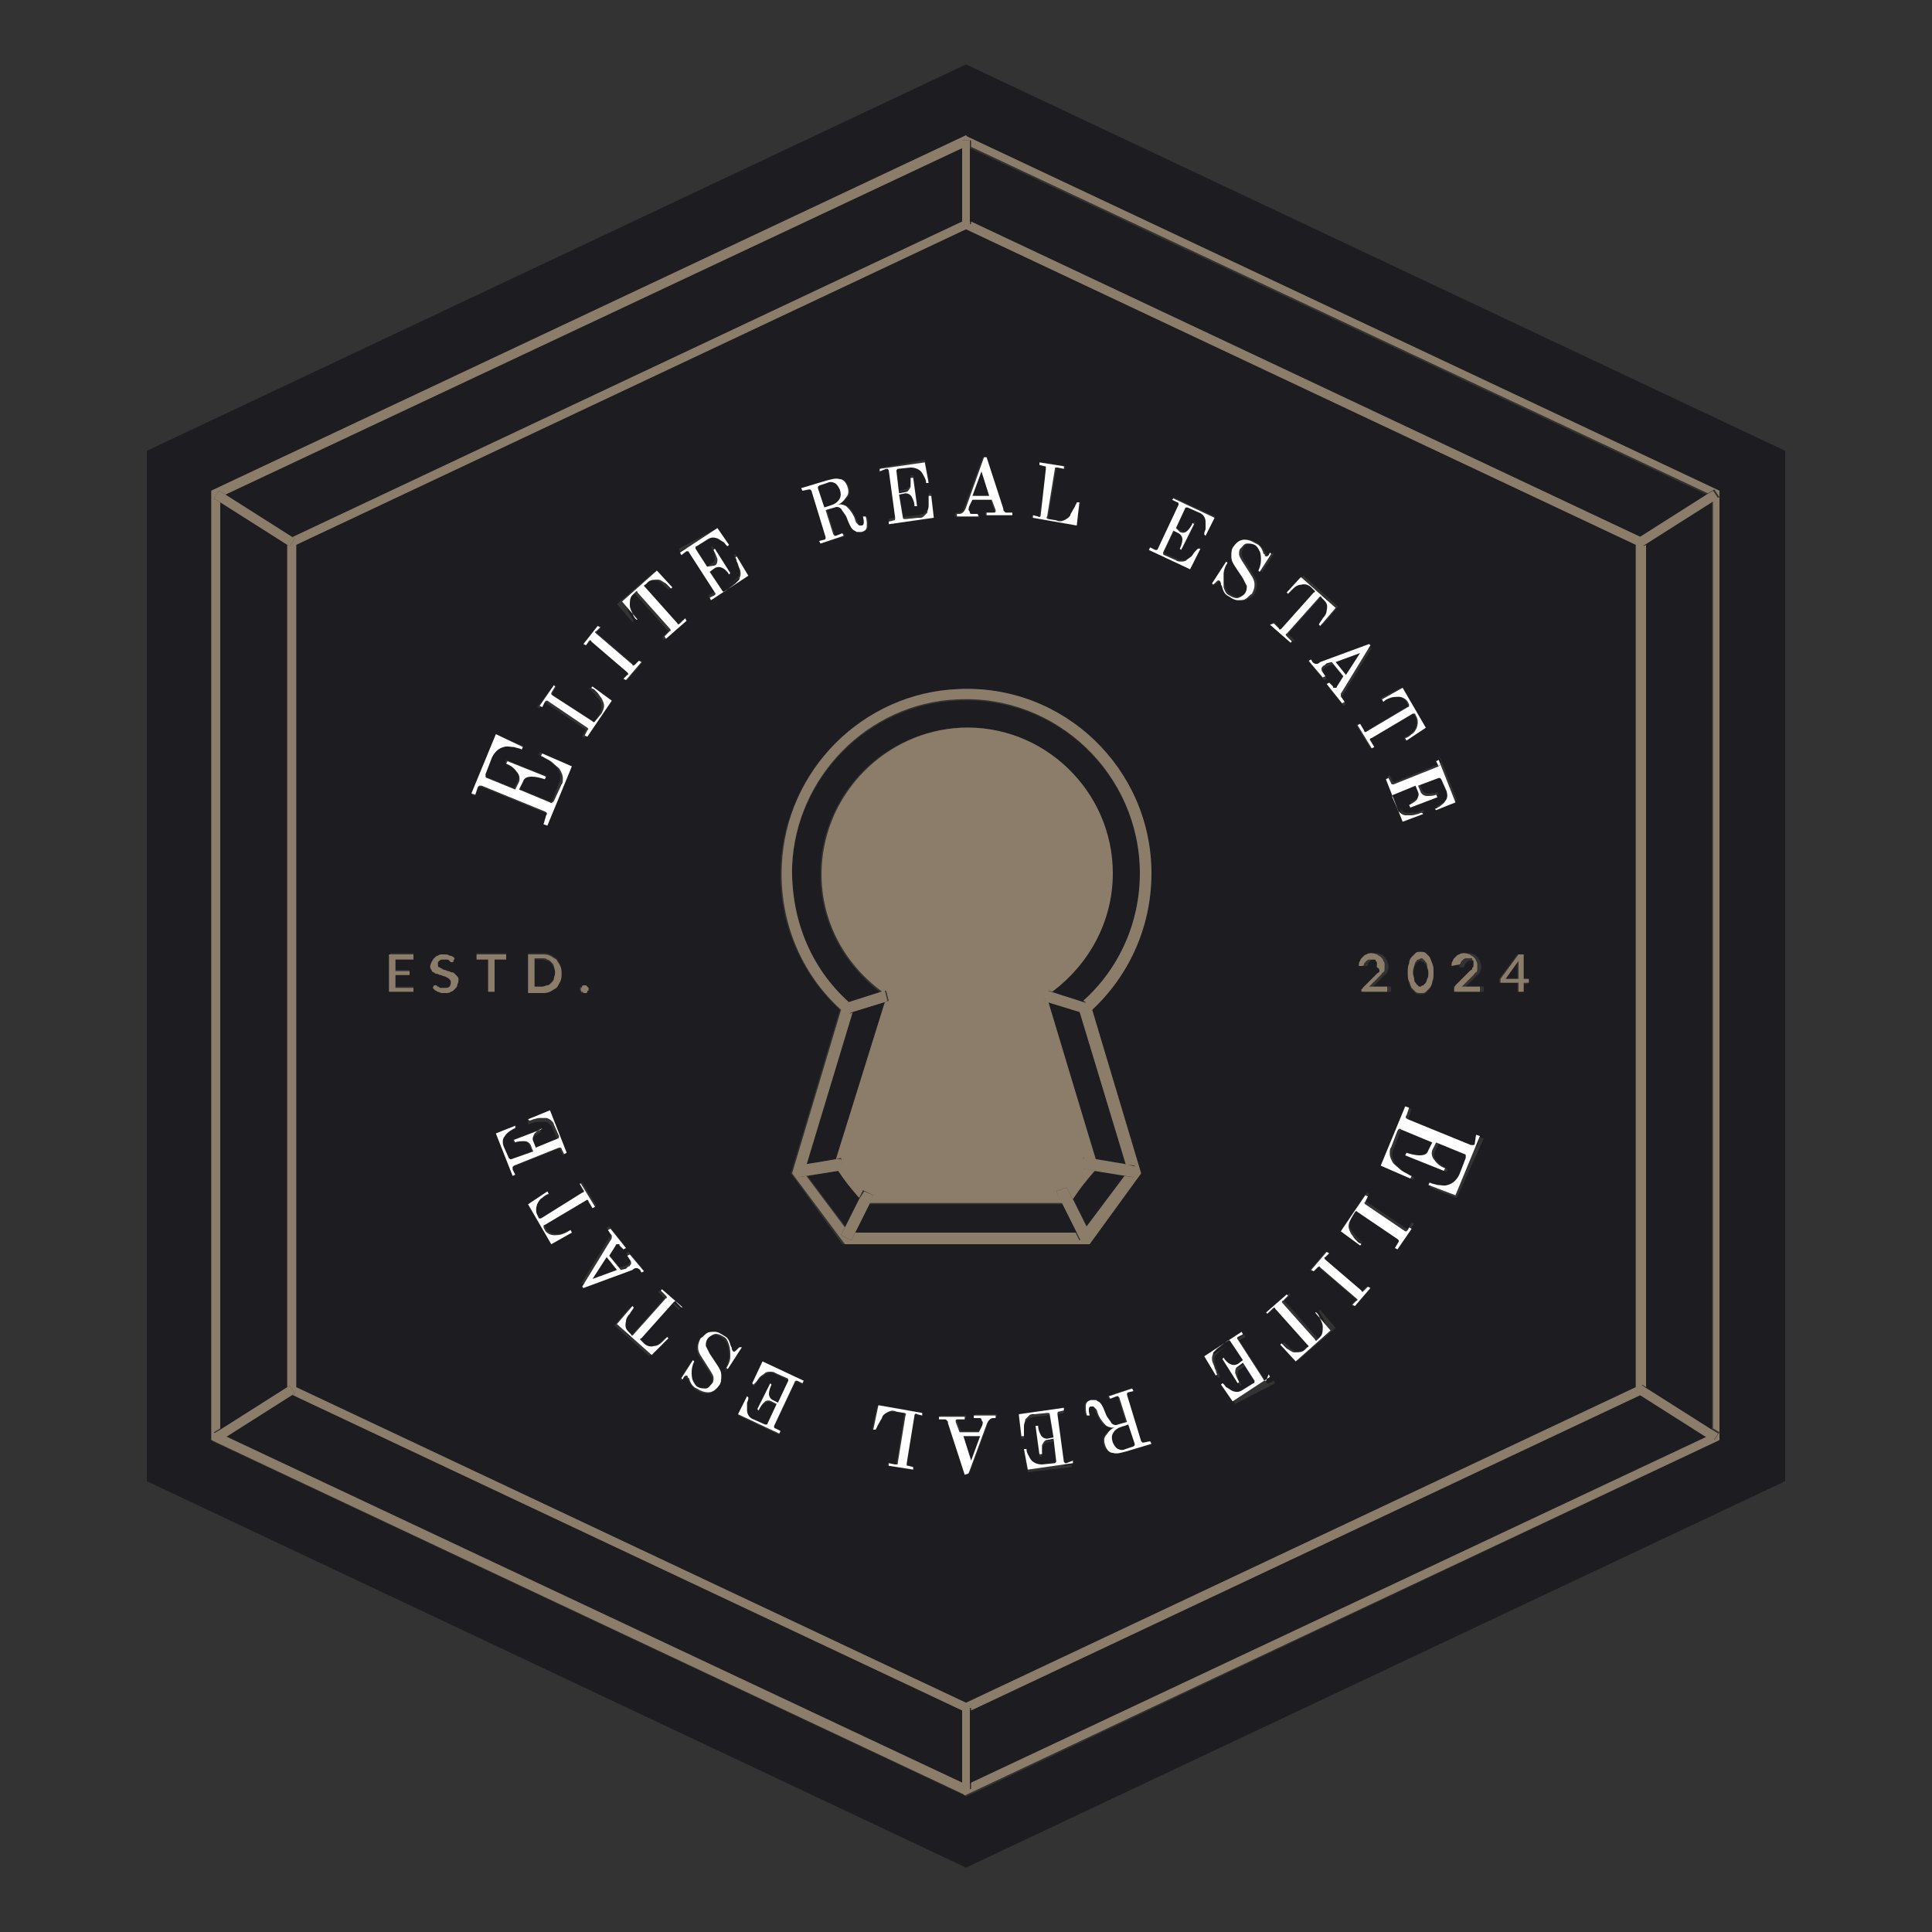 <?xml version="1.0" encoding="utf-8"?>
<!-- Generator: Adobe Illustrator 21.1.0, SVG Export Plug-In . SVG Version: 6.00 Build 0)  -->
<svg version="1.1" id="Слой_1" xmlns="http://www.w3.org/2000/svg" xmlns:xlink="http://www.w3.org/1999/xlink" x="0px" y="0px"
	 viewBox="0 0 150 150" style="enable-background:new 0 0 150 150;" xml:space="preserve">
<rect x="0" y="0" width="150" height="150" fill="#333333" stroke="none"/>
<style type="text/css">
	.st0{fill:#1D1C21;}
	.st1{fill:#FFFFFF;}
	.st2{fill:#8C7D6A;}
</style>
<g>
	<path class="st0" d="M83.3,93.1l1.1,2.2l3-4l-2.4-0.4C84.3,91.7,83.9,92.2,83.3,93.1z"/>
	<polygon class="st0" points="68.8,77.3 68.8,77.3 68.8,77.3 	"/>
	<path class="st0" d="M65.1,90.9l-2.4,0.4l3,4l1.1-2.2C66.1,92.2,65.7,91.7,65.1,90.9z"/>
	<polygon class="st0" points="68.7,77.8 66.1,78.6 62.5,90.4 64.9,90 	"/>
	<path class="st0" d="M63.7,67.3c0.3-5.8,5-10.5,10.8-10.8c6.5-0.3,11.8,4.9,11.8,11.3c0,3.8-1.8,7.1-4.7,9.2l2.5,0.8
		c2.8-2.6,4.4-6.2,4.4-9.9c0-7.7-6.4-13.9-14.2-13.5c-6.9,0.3-12.5,6-12.8,12.9c-0.2,4,1.4,7.9,4.4,10.6l2.5-0.8
		C65.4,74.8,63.5,71.3,63.7,67.3z"/>
	<polygon class="st0" points="85.1,90 87.5,90.4 83.9,78.6 81.3,77.8 	"/>
	<polygon class="st0" points="76.2,36.6 75.5,38.5 76.9,38.5 	"/>
	<path class="st0" d="M64,39.4l0.6-0.2c0.3-0.1,0.6-0.3,0.6-0.5c0.1-0.2,0.1-0.5,0-0.7c-0.1-0.2-0.2-0.4-0.4-0.5
		c-0.2-0.1-0.4-0.1-0.6,0l-0.6,0.2c-0.1,0-0.1,0-0.1,0.1c0,0,0,0.1,0,0.1L64,39.4z"/>
	<polygon class="st0" points="82.5,93.5 67.5,93.5 66.4,95.7 83.6,95.7 	"/>
	<path class="st0" d="M42.8,74.8c-0.1-0.1-0.2-0.2-0.3-0.2c-0.1,0-0.3-0.1-0.4-0.1h-0.6v2.2h0.6c0.2,0,0.3,0,0.4-0.1
		c0.1,0,0.2-0.1,0.3-0.2c0.1-0.1,0.2-0.2,0.2-0.3c0-0.1,0.1-0.3,0.1-0.5c0-0.2,0-0.3-0.1-0.5C42.9,75,42.9,74.9,42.8,74.8z"/>
	<polygon class="st0" points="46,99.3 48,98.6 47.1,97.6 	"/>
	<polygon class="st0" points="105.6,50.7 103.6,51.4 104.5,52.4 	"/>
	<path class="st0" d="M109.9,76.5c0.1,0.1,0.1,0.1,0.2,0.2c0.1,0,0.2,0.1,0.2,0.1c0.1,0,0.2,0,0.2-0.1c0.1,0,0.1-0.1,0.2-0.2
		c0.1-0.1,0.1-0.2,0.1-0.3c0-0.1,0.1-0.3,0.1-0.5c0-0.2,0-0.4-0.1-0.5c0-0.1-0.1-0.3-0.1-0.3c-0.1-0.1-0.1-0.2-0.2-0.2
		c-0.1,0-0.2-0.1-0.2-0.1c-0.1,0-0.2,0-0.2,0.1c-0.1,0-0.1,0.1-0.2,0.2c-0.1,0.1-0.1,0.2-0.1,0.3c0,0.1-0.1,0.3-0.1,0.5
		c0,0.2,0,0.4,0.1,0.5C109.8,76.3,109.8,76.4,109.9,76.5z"/>
	<path class="st0" d="M117.8,74.9c0-0.1,0-0.2,0-0.3l-1,1.4h1V74.9z"/>
	<path class="st0" d="M127,107.7V42.3L75,17.8L23,42.3v65.4l52,24.5L127,107.7z M79.8,114.3l-0.3-1.6l0.2,0c0,0.1,0.1,0.2,0.1,0.4
		c0.1,0.2,0.2,0.4,0.3,0.5c0.2,0.2,0.5,0.3,0.8,0.3l1-0.1c0.1,0,0.1,0,0.1-0.1c0,0,0-0.1,0-0.1l-0.2-1.7l-0.5,0.1
		c-0.2,0-0.3,0.2-0.4,0.4c-0.1,0.2-0.1,0.5,0,0.7l-0.2,0l-0.3-2.2l0.2,0c0,0.2,0.1,0.5,0.2,0.7c0.1,0.2,0.3,0.3,0.5,0.3l0.5-0.1
		l-0.3-1.8c0-0.1-0.1-0.2-0.2-0.1l-1,0.1c-0.1,0-0.2,0.1-0.4,0.1c-0.1,0.1-0.2,0.2-0.3,0.3c-0.1,0.1-0.1,0.3-0.1,0.5
		c0,0.2,0,0.3,0,0.5c0,0.1,0,0.2,0,0.3l-0.2,0l-0.2-1.7l3.5-0.5l0,0.2l-0.4,0.1c-0.1,0-0.2,0.1-0.1,0.2l0.5,3.7c0,0.1,0,0.1,0.1,0.1
		c0,0,0.1,0,0.1,0l0.4-0.1l0,0.2L79.8,114.3z M87.3,112.7c-0.4,0.1-0.7,0.1-1,0.1c-0.3-0.1-0.5-0.3-0.6-0.6
		c-0.1-0.3-0.1-0.6,0.1-0.8c0.2-0.2,0.4-0.4,0.7-0.6l0,0c-0.2,0-0.5,0-0.7-0.1c-0.2-0.1-0.4-0.4-0.6-0.8c-0.1-0.2-0.2-0.4-0.2-0.5
		c-0.1-0.1-0.1-0.2-0.2-0.2c0,0-0.1,0-0.2,0c-0.2,0.1-0.2,0.3-0.1,0.7l-0.2,0c-0.1-0.3-0.1-0.5-0.1-0.7c0-0.2,0.1-0.4,0.4-0.5
		c0.1,0,0.3-0.1,0.4,0c0.1,0,0.2,0.1,0.3,0.2c0.2,0.2,0.3,0.5,0.5,1c0.1,0.3,0.2,0.5,0.4,0.6c0.1,0.1,0.3,0.2,0.5,0.1l0.7-0.2
		l-0.6-1.9c0-0.1,0-0.1-0.1-0.1c0,0-0.1,0-0.1,0l-0.5,0.2l-0.1-0.2l1.8-0.6L88,108l-0.4,0.1c-0.1,0-0.1,0.1-0.1,0.2l1.1,3.6
		c0,0.1,0,0.1,0.1,0.1c0,0,0.1,0,0.1,0l0.4-0.1l0.1,0.2L87.3,112.7z M95.9,109l-0.9-1.3l0.1-0.1c0,0.1,0.1,0.2,0.3,0.3
		c0.1,0.1,0.3,0.3,0.5,0.3c0.3,0.1,0.6,0.1,0.8-0.1l0.8-0.5c0,0,0.1-0.1,0.1-0.1c0,0,0-0.1,0-0.1l-0.9-1.4l-0.4,0.3
		c-0.2,0.1-0.2,0.3-0.2,0.5c0,0.2,0.1,0.5,0.3,0.7l-0.1,0.1l-1.2-1.9l0.1-0.1c0.1,0.2,0.3,0.4,0.5,0.5c0.2,0.1,0.4,0.1,0.6,0
		l0.4-0.3l-1-1.5c-0.1-0.1-0.1-0.1-0.2,0l-0.8,0.6c-0.1,0.1-0.2,0.2-0.3,0.3c-0.1,0.1-0.1,0.2-0.1,0.4c0,0.1,0,0.3,0.1,0.5
		c0.1,0.2,0.1,0.3,0.2,0.5c0.1,0.1,0.1,0.2,0.1,0.3l-0.1,0.1l-0.9-1.5l2.9-1.9l0.1,0.2l-0.4,0.2c-0.1,0.1-0.1,0.1,0,0.2l2,3.1
		c0,0,0.1,0.1,0.1,0.1c0,0,0.1,0,0.1,0l0.4-0.2l0.1,0.2L95.9,109z M100.8,105.6l-1.2-1.3l0.1-0.1c0.1,0.1,0.2,0.2,0.4,0.4
		c0.2,0.2,0.4,0.3,0.6,0.3c0.3,0.1,0.6,0,0.8-0.2l0.2-0.2c0,0,0.1-0.1,0.1-0.1c0,0,0-0.1-0.1-0.1l-2.5-2.8c-0.1-0.1-0.2-0.1-0.2,0
		l-0.4,0.4l-0.1-0.1l1.6-1.4l0.1,0.1l-0.4,0.4c-0.1,0.1-0.1,0.2,0,0.2l2.5,2.8c0,0,0.1,0.1,0.1,0.1c0,0,0.1,0,0.1-0.1l0.2-0.2
		c0.2-0.2,0.3-0.4,0.2-0.8c0-0.2-0.1-0.4-0.2-0.6c-0.1-0.2-0.3-0.4-0.3-0.5l0.1-0.1l1.2,1.4L100.8,105.6z M105.1,101.4l-0.2-0.1
		l0.3-0.3c0,0,0.1-0.1,0.1-0.1c0,0,0-0.1-0.1-0.1l-2.8-2.4c-0.1-0.1-0.2-0.1-0.2,0l-0.3,0.3l-0.2-0.1l1.2-1.4l0.2,0.1l-0.3,0.3
		c-0.1,0.1-0.1,0.2,0,0.2l2.8,2.4c0,0,0.1,0.1,0.1,0.1c0,0,0.1,0,0.1-0.1l0.3-0.3l0.2,0.1L105.1,101.4z M108.6,96.8l-0.2-0.1
		l0.3-0.5c0,0,0-0.1,0-0.1c0,0,0-0.1-0.1-0.1l-3.1-2.1c-0.1-0.1-0.2,0-0.2,0l-0.3,0.5c-0.1,0.2-0.2,0.4-0.2,0.6c0,0.2,0,0.4,0.2,0.6
		c0.1,0.1,0.2,0.3,0.3,0.4c0.1,0.1,0.2,0.2,0.3,0.3c0.1,0.1,0.1,0.1,0.2,0.1l-0.1,0.1l-1.5-1.1l1.9-2.8l0.2,0.1l-0.2,0.4
		c-0.1,0.1,0,0.2,0,0.2l3.1,2.1c0,0,0.1,0,0.1,0c0,0,0.1,0,0.1-0.1l0.2-0.4l0.2,0.1L108.6,96.8z M107.2,74.7c0-0.1-0.1-0.1-0.1-0.1
		c0,0-0.1-0.1-0.1-0.1c-0.1,0-0.1,0-0.2,0c-0.1,0-0.1,0-0.2,0c-0.1,0-0.1,0-0.2,0.1c0,0-0.1,0.1-0.1,0.1c0,0-0.1,0.1-0.1,0.2
		c0,0.1,0,0.1-0.1,0.1c0,0-0.1,0-0.1,0l-0.2,0c0-0.1,0.1-0.3,0.1-0.4c0.1-0.1,0.1-0.2,0.2-0.3c0.1-0.1,0.2-0.1,0.3-0.2
		c0.1,0,0.2-0.1,0.4-0.1c0.1,0,0.3,0,0.4,0.1c0.1,0,0.2,0.1,0.3,0.2c0.1,0.1,0.1,0.2,0.2,0.3c0,0.1,0.1,0.2,0.1,0.3
		c0,0.1,0,0.2,0,0.3c0,0.1-0.1,0.2-0.1,0.3c-0.1,0.1-0.1,0.2-0.2,0.2c-0.1,0.1-0.2,0.2-0.2,0.2l-0.7,0.7c0.1,0,0.1,0,0.2,0
		c0.1,0,0.1,0,0.2,0h0.9c0,0,0.1,0,0.1,0c0,0,0,0.1,0,0.1V77h-2v-0.1c0,0,0-0.1,0-0.1c0,0,0-0.1,0.1-0.1l0.9-0.9
		c0.1-0.1,0.1-0.2,0.2-0.2c0.1-0.1,0.1-0.1,0.2-0.2c0-0.1,0.1-0.1,0.1-0.2c0-0.1,0-0.2,0-0.2C107.2,74.8,107.2,74.8,107.2,74.7z
		 M117.8,74.1h0.4V76h0.4v0.3c0,0,0,0,0,0.1c0,0,0,0-0.1,0h-0.3V77h-0.4v-0.7h-1.3c0,0-0.1,0-0.1,0c0,0,0,0,0-0.1l0-0.2L117.8,74.1z
		 M113.1,93l-2.1-0.8l0.1-0.2c0.1,0,0.3,0.1,0.6,0.2c0.3,0.1,0.6,0.1,0.8,0c0.5-0.1,0.8-0.3,0.9-0.8L114,90c0-0.1,0-0.1,0-0.2
		c0-0.1-0.1-0.1-0.1-0.1l-2.2-0.9l-0.3,0.6c-0.1,0.3-0.1,0.5,0.2,0.8c0.2,0.2,0.5,0.4,0.8,0.6l-0.1,0.2l-3-1.2l0.1-0.2
		c0.3,0.1,0.7,0.2,1,0.2c0.3,0,0.6-0.2,0.7-0.4l0.3-0.6l-2.4-1c-0.1-0.1-0.3,0-0.3,0.1l-0.5,1.3c-0.1,0.2-0.1,0.3-0.1,0.5
		c0,0.2,0.1,0.4,0.2,0.6c0.1,0.2,0.3,0.3,0.5,0.5c0.2,0.2,0.4,0.3,0.6,0.4c0.2,0.1,0.3,0.2,0.4,0.2l-0.1,0.2l-2.3-1l1.9-4.6l0.3,0.1
		l-0.2,0.6c-0.1,0.1,0,0.3,0.1,0.3l4.9,2c0.1,0,0.1,0,0.2,0c0.1,0,0.1-0.1,0.1-0.1l0.2-0.6l0.3,0.1L113.1,93z M109.3,75.6
		c0-0.3,0-0.5,0.1-0.7c0.1-0.2,0.1-0.3,0.2-0.5c0.1-0.1,0.2-0.2,0.3-0.3c0.1-0.1,0.3-0.1,0.4-0.1c0.2,0,0.3,0,0.4,0.1
		c0.1,0.1,0.2,0.2,0.3,0.3c0.1,0.1,0.2,0.3,0.2,0.5c0.1,0.2,0.1,0.4,0.1,0.7c0,0.3,0,0.5-0.1,0.7c-0.1,0.2-0.1,0.3-0.2,0.5
		c-0.1,0.1-0.2,0.2-0.3,0.3c-0.1,0.1-0.3,0.1-0.4,0.1c-0.2,0-0.3,0-0.4-0.1c-0.1-0.1-0.2-0.2-0.3-0.3c-0.1-0.1-0.2-0.3-0.2-0.5
		C109.3,76.1,109.3,75.8,109.3,75.6z M113.3,74.3c0.1-0.1,0.2-0.1,0.3-0.2c0.1,0,0.2-0.1,0.4-0.1c0.1,0,0.3,0,0.4,0.1
		c0.1,0,0.2,0.1,0.3,0.2c0.1,0.1,0.1,0.2,0.2,0.3c0,0.1,0.1,0.2,0.1,0.3c0,0.1,0,0.2,0,0.3c0,0.1-0.1,0.2-0.1,0.3
		c-0.1,0.1-0.1,0.2-0.2,0.2c-0.1,0.1-0.2,0.2-0.2,0.2l-0.7,0.7c0.1,0,0.1,0,0.2,0c0.1,0,0.1,0,0.2,0h0.9c0,0,0.1,0,0.1,0
		c0,0,0,0.1,0,0.1V77h-2v-0.1c0,0,0-0.1,0-0.1c0,0,0-0.1,0.1-0.1l0.9-0.9c0.1-0.1,0.1-0.2,0.2-0.2c0.1-0.1,0.1-0.1,0.2-0.2
		c0-0.1,0.1-0.1,0.1-0.2c0-0.1,0-0.2,0-0.2c0-0.1,0-0.1,0-0.2c0-0.1-0.1-0.1-0.1-0.1c0,0-0.1-0.1-0.1-0.1c-0.1,0-0.1,0-0.2,0
		c-0.1,0-0.1,0-0.2,0c-0.1,0-0.1,0-0.2,0.1c0,0-0.1,0.1-0.1,0.1c0,0-0.1,0.1-0.1,0.2c0,0.1,0,0.1-0.1,0.1c0,0-0.1,0-0.1,0l-0.2,0
		c0-0.1,0.1-0.3,0.1-0.4C113.2,74.4,113.2,74.3,113.3,74.3z M111.8,58.8l1.3,3.3l-1.5,0.6l-0.1-0.1c0.1,0,0.2-0.1,0.4-0.2
		c0.2-0.1,0.3-0.2,0.4-0.4c0.2-0.3,0.2-0.5,0.1-0.8l-0.4-0.9c0-0.1-0.1-0.1-0.1-0.1c0,0-0.1,0-0.1,0l-1.6,0.6l0.2,0.5
		c0.1,0.2,0.2,0.3,0.5,0.3c0.2,0,0.5,0,0.7-0.1l0.1,0.2l-2.1,0.8l-0.1-0.2c0.2-0.1,0.4-0.2,0.6-0.4c0.2-0.2,0.2-0.4,0.1-0.6
		l-0.2-0.5l-1.7,0.7c-0.1,0-0.1,0.1-0.1,0.2l0.4,0.9c0,0.1,0.1,0.2,0.2,0.3c0.1,0.1,0.2,0.2,0.4,0.2c0.1,0,0.3,0,0.5,0
		c0.2,0,0.3,0,0.5-0.1c0.1,0,0.2-0.1,0.3-0.1l0.1,0.1l-1.6,0.6l-1.3-3.3l0.2-0.1l0.2,0.4c0,0.1,0.1,0.1,0.2,0.1l3.5-1.4
		c0.1,0,0.1-0.1,0.1-0.1c0,0,0-0.1,0-0.1l-0.2-0.4L111.8,58.8z M108.8,53.4l1.8,3.1l-1.5,1l-0.1-0.2c0.1-0.1,0.3-0.2,0.5-0.3
		c0.2-0.2,0.3-0.3,0.4-0.5c0.1-0.3,0.1-0.6,0-0.8l-0.1-0.2c0-0.1-0.1-0.1-0.1-0.1c0,0-0.1,0-0.1,0l-3.2,1.9
		c-0.1,0.1-0.1,0.1-0.1,0.2l0.3,0.5l-0.2,0.1l-1.1-1.8l0.2-0.1l0.3,0.5c0.1,0.1,0.1,0.1,0.2,0.1l3.2-1.9c0.1,0,0.1-0.1,0.1-0.1
		c0,0,0-0.1,0-0.1l-0.1-0.2c-0.1-0.2-0.4-0.4-0.7-0.4c-0.2,0-0.4,0-0.7,0.1c-0.2,0.1-0.4,0.2-0.5,0.2l-0.1-0.2L108.8,53.4z
		 M106.5,50.3l-2.2,3.6c-0.1,0.1-0.1,0.2-0.1,0.3c0,0.1,0,0.1,0.1,0.2l0.2,0.3l-0.2,0.1l-1.2-1.5l0.2-0.1l0.3,0.3
		c0,0,0.1,0.1,0.1,0.1c0.1,0,0.1,0,0.1,0c0,0,0.1-0.1,0.1-0.1l0.5-0.8l-0.9-1.1l-0.4,0.1c-0.2,0.1-0.3,0.1-0.3,0.2
		c-0.1,0.1-0.1,0.1-0.1,0.2c0,0.1,0,0.2,0.1,0.3l0.2,0.3l-0.2,0.1l-1.1-1.3l0.2-0.1l0.1,0.2c0.2,0.2,0.4,0.2,0.7,0.1l3.8-1.4
		L106.5,50.3z M99.5,48.8L102,46c0,0,0.1-0.1,0.1-0.1c0,0,0-0.1-0.1-0.1l-0.2-0.2c-0.2-0.2-0.5-0.2-0.8-0.2c-0.2,0-0.4,0.1-0.6,0.3
		c-0.2,0.2-0.3,0.3-0.4,0.4L99.9,46l1.3-1.3l2.7,2.4l-1.2,1.4l-0.1-0.1c0.1-0.1,0.2-0.2,0.3-0.5c0.1-0.2,0.2-0.4,0.3-0.6
		c0-0.3,0-0.6-0.2-0.8l-0.2-0.2c0,0-0.1-0.1-0.1-0.1c0,0-0.1,0-0.1,0.1l-2.5,2.8c-0.1,0.1-0.1,0.2,0,0.2l0.4,0.4l-0.1,0.1l-1.6-1.4
		l0.1-0.1l0.4,0.4C99.3,48.9,99.4,48.9,99.5,48.8z M95.3,43.7c-0.2,0.3-0.2,0.6-0.3,0.9c0,0.3,0,0.6,0.1,0.9
		c0.1,0.3,0.2,0.5,0.4,0.6c0.3,0.2,0.5,0.3,0.8,0.2c0.2-0.1,0.4-0.2,0.5-0.4c0.1-0.2,0.2-0.3,0.1-0.5c0-0.2-0.1-0.3-0.3-0.6L96.1,44
		c-0.2-0.3-0.3-0.6-0.3-0.8c0-0.3,0.1-0.5,0.2-0.8c0.2-0.3,0.5-0.5,0.8-0.5c0.3,0,0.6,0.1,0.9,0.3c0.2,0.2,0.4,0.4,0.6,0.8
		c0,0,0,0.1,0.1,0.1c0,0,0,0.1,0.1,0.1c0.1,0,0.1,0,0.2-0.1l0.1-0.2l0.1,0.1L98,44.4l-0.1-0.1c0.1-0.3,0.2-0.6,0.2-0.8
		c0-0.3,0-0.5-0.1-0.7c-0.1-0.2-0.2-0.4-0.4-0.5c-0.2-0.1-0.4-0.2-0.6-0.1c-0.2,0-0.4,0.2-0.5,0.4c-0.1,0.2-0.1,0.3-0.1,0.4
		c0,0.1,0.1,0.3,0.2,0.5l0.7,1.1c0.2,0.3,0.3,0.5,0.3,0.8c0,0.3-0.1,0.5-0.2,0.7c-0.1,0.2-0.3,0.3-0.5,0.4c-0.2,0.1-0.4,0.2-0.6,0.1
		c-0.2,0-0.5-0.1-0.7-0.3c-0.1-0.1-0.3-0.2-0.4-0.4c-0.1-0.2-0.2-0.3-0.2-0.5c-0.1-0.2-0.1-0.3-0.1-0.3c-0.1,0-0.2,0-0.3,0.1
		l-0.2,0.2l-0.1-0.1l1.1-1.7L95.3,43.7z M89.3,42.5l0.4,0.2c0.1,0,0.2,0,0.2-0.1l1.6-3.4c0-0.1,0-0.1,0-0.1c0,0,0-0.1-0.1-0.1
		L91,38.8l0.1-0.2l3.2,1.5l-0.7,1.4l-0.1-0.1c0-0.1,0.1-0.2,0.1-0.4c0.1-0.2,0.1-0.4,0-0.6c0-0.3-0.2-0.5-0.5-0.7l-0.9-0.4
		c-0.1,0-0.1,0-0.1,0c0,0-0.1,0-0.1,0.1L91.3,41l0.4,0.2c0.2,0.1,0.4,0.1,0.6-0.1c0.2-0.2,0.3-0.3,0.4-0.6l0.1,0.1l-1,2l-0.1-0.1
		c0.1-0.2,0.2-0.5,0.2-0.7c0-0.2-0.1-0.4-0.3-0.5l-0.4-0.2l-0.8,1.7c0,0.1,0,0.2,0.1,0.2l0.9,0.4c0.1,0.1,0.2,0.1,0.4,0.1
		c0.1,0,0.3,0,0.4-0.1c0.1-0.1,0.3-0.2,0.4-0.3c0.1-0.1,0.2-0.3,0.3-0.4c0.1-0.1,0.1-0.2,0.2-0.2l0.1,0.1l-0.8,1.5l-3.2-1.5
		L89.3,42.5z M80.1,40.1l0.4,0.1c0.1,0,0.2,0,0.2-0.1l0.6-3.7c0-0.1,0-0.1,0-0.1c0,0-0.1-0.1-0.1-0.1l-0.4-0.1l0-0.2l1.9,0.3l0,0.2
		l-0.5-0.1c-0.1,0-0.1,0-0.1,0c0,0-0.1,0.1-0.1,0.1l-0.6,3.7c0,0.1,0,0.2,0.1,0.2l0.6,0.1c0.2,0,0.4,0,0.6,0
		c0.2-0.1,0.3-0.2,0.5-0.4c0.1-0.1,0.2-0.3,0.2-0.4c0.1-0.2,0.1-0.3,0.2-0.4c0-0.1,0.1-0.2,0.1-0.2l0.2,0l-0.4,1.8l-3.4-0.6
		L80.1,40.1z M74.2,39.8l0.2,0c0.2,0,0.4-0.1,0.5-0.5l1.4-3.8l0.2,0l1.3,4c0,0.1,0.1,0.2,0.1,0.2c0.1,0,0.1,0.1,0.2,0.1l0.4,0l0,0.2
		l-2,0l0-0.2l0.4,0c0.1,0,0.1,0,0.2,0c0,0,0.1-0.1,0.1-0.1c0-0.1,0-0.1,0-0.1l-0.3-0.8l-1.5,0l-0.2,0.4c-0.1,0.2-0.1,0.3-0.1,0.4
		c0,0.1,0,0.2,0.1,0.2c0,0.1,0.1,0.1,0.2,0.1l0.4,0l0,0.2l-1.7,0L74.2,39.8z M71.8,35.7l0.3,1.6l-0.2,0c0-0.1-0.1-0.2-0.1-0.4
		c-0.1-0.2-0.2-0.4-0.3-0.5c-0.2-0.2-0.5-0.3-0.8-0.3l-1,0.1c-0.1,0-0.1,0-0.1,0.1c0,0,0,0.1,0,0.1l0.2,1.7l0.5-0.1
		c0.2,0,0.3-0.2,0.4-0.4c0.1-0.2,0.1-0.5,0-0.7l0.2,0l0.3,2.2l-0.2,0c0-0.2-0.1-0.5-0.2-0.7c-0.1-0.2-0.3-0.3-0.5-0.3l-0.5,0.1
		l0.3,1.8c0,0.1,0.1,0.2,0.2,0.1l1-0.1c0.1,0,0.2-0.1,0.4-0.1c0.1-0.1,0.2-0.2,0.3-0.3c0.1-0.1,0.1-0.3,0.1-0.5c0-0.2,0-0.3,0-0.5
		c0-0.1,0-0.2,0-0.3l0.2,0l0.2,1.7l-3.5,0.5l0-0.2l0.4-0.1c0.1,0,0.2-0.1,0.1-0.2L69,36.5c0-0.1,0-0.1-0.1-0.1c0,0-0.1,0-0.1,0
		l-0.4,0.1l0-0.2L71.8,35.7z M64.3,37.3c0.4-0.1,0.7-0.1,1-0.1c0.3,0.1,0.5,0.3,0.6,0.6c0.1,0.3,0.1,0.6-0.1,0.8
		c-0.2,0.2-0.4,0.4-0.7,0.6l0,0c0.2,0,0.5,0,0.7,0.1c0.2,0.1,0.4,0.4,0.6,0.8c0.1,0.2,0.2,0.4,0.2,0.5c0.1,0.1,0.1,0.2,0.2,0.2
		c0,0,0.1,0,0.2,0c0.2-0.1,0.2-0.3,0.1-0.7l0.2,0c0.1,0.3,0.1,0.5,0.1,0.7c0,0.2-0.1,0.4-0.4,0.5c-0.1,0-0.3,0.1-0.4,0
		c-0.1,0-0.2-0.1-0.3-0.2c-0.2-0.2-0.3-0.5-0.5-1c-0.1-0.3-0.2-0.5-0.4-0.6c-0.1-0.1-0.3-0.2-0.5-0.1l-0.7,0.2l0.6,1.9
		c0,0.1,0,0.1,0.1,0.1c0,0,0.1,0,0.1,0l0.5-0.2l0.1,0.2l-1.8,0.6L63.6,42l0.4-0.1c0.1,0,0.1-0.1,0.1-0.2L63,38.1
		c0-0.1,0-0.1-0.1-0.1c0,0-0.1,0-0.1,0l-0.4,0.1l-0.1-0.2L64.3,37.3z M55.7,41l0.9,1.3l-0.1,0.1c0-0.1-0.1-0.2-0.3-0.3
		c-0.1-0.1-0.3-0.3-0.5-0.3c-0.3-0.1-0.6-0.1-0.8,0.1l-0.8,0.5c0,0-0.1,0.1-0.1,0.1c0,0,0,0.1,0,0.1l0.9,1.4l0.4-0.3
		c0.2-0.1,0.2-0.3,0.2-0.5c0-0.2-0.1-0.5-0.3-0.7l0.1-0.1l1.2,1.9l-0.1,0.1c-0.1-0.2-0.3-0.4-0.5-0.5c-0.2-0.1-0.4-0.1-0.6,0
		L55,44.2l1,1.5c0.1,0.1,0.1,0.1,0.2,0l0.8-0.6c0.1-0.1,0.2-0.2,0.3-0.3c0.1-0.1,0.1-0.2,0.1-0.4c0-0.1,0-0.3-0.1-0.5
		c-0.1-0.2-0.1-0.3-0.2-0.5c-0.1-0.1-0.1-0.2-0.1-0.3l0.1-0.1l0.9,1.5l-2.9,1.9l-0.1-0.2l0.4-0.2c0.1-0.1,0.1-0.1,0-0.2l-2-3.1
		c0,0-0.1-0.1-0.1-0.1c0,0-0.1,0-0.1,0l-0.4,0.2l-0.1-0.2L55.7,41z M50.8,44.4l1.2,1.3l-0.1,0.1c-0.1-0.1-0.2-0.2-0.4-0.4
		c-0.2-0.2-0.4-0.3-0.6-0.3c-0.3-0.1-0.6,0-0.8,0.2l-0.2,0.2c0,0-0.1,0.1-0.1,0.1c0,0,0,0.1,0.1,0.1l2.5,2.8c0.1,0.1,0.2,0.1,0.2,0
		l0.4-0.4l0.1,0.2l-1.6,1.4l-0.1-0.2l0.4-0.4c0.1-0.1,0.1-0.2,0-0.2l-2.5-2.8c0,0-0.1-0.1-0.1-0.1c0,0-0.1,0-0.1,0.1l-0.2,0.2
		c-0.2,0.2-0.3,0.4-0.2,0.8c0,0.2,0.1,0.4,0.2,0.6c0.1,0.2,0.3,0.4,0.3,0.5l-0.1,0.1l-1.2-1.4L50.8,44.4z M46.5,48.6l0.2,0.1
		l-0.3,0.3c0,0-0.1,0.1-0.1,0.1c0,0,0,0.1,0.1,0.1l2.8,2.4c0.1,0.1,0.2,0.1,0.2,0l0.3-0.3l0.2,0.1l-1.2,1.4l-0.2-0.1l0.3-0.3
		c0.1-0.1,0.1-0.2,0-0.2L46,49.8c0,0-0.1-0.1-0.1-0.1c0,0-0.1,0-0.1,0.1l-0.3,0.3L45.3,50L46.5,48.6z M43,53.2l0.2,0.1l-0.3,0.5
		c0,0,0,0.1,0,0.1c0,0,0,0.1,0.1,0.1L46,56c0.1,0.1,0.2,0,0.2,0l0.3-0.5c0.1-0.2,0.2-0.4,0.2-0.6c0-0.2,0-0.4-0.2-0.6
		c-0.1-0.1-0.2-0.3-0.3-0.4c-0.1-0.1-0.2-0.2-0.3-0.3c-0.1-0.1-0.1-0.1-0.2-0.1l0.1-0.1l1.5,1.1l-1.9,2.8l-0.2-0.1l0.2-0.4
		c0.1-0.1,0-0.2,0-0.2l-3.1-2.1c0,0-0.1,0-0.1,0c0,0-0.1,0-0.1,0.1l-0.2,0.4l-0.2-0.1L43,53.2z M45.6,76.8c0,0,0,0.1,0,0.1
		c0,0,0,0.1-0.1,0.1c0,0-0.1,0-0.1,0.1c0,0-0.1,0-0.1,0c0,0-0.1,0-0.1,0c0,0-0.1,0-0.1-0.1c0,0,0-0.1-0.1-0.1c0,0,0-0.1,0-0.1
		c0,0,0-0.1,0-0.1c0,0,0-0.1,0.1-0.1c0,0,0.1,0,0.1-0.1c0,0,0.1,0,0.1,0c0,0,0.1,0,0.1,0c0,0,0.1,0,0.1,0.1c0,0,0,0.1,0.1,0.1
		C45.6,76.7,45.6,76.8,45.6,76.8z M32.1,77h-1.8v-3h1.8v0.4h-1.4v0.9h1.1v0.4h-1.1v0.9h1.4L32.1,77z M35.5,76.5
		c0,0.1-0.1,0.2-0.2,0.3C35.2,76.9,35.1,77,35,77c-0.1,0-0.3,0.1-0.4,0.1c-0.1,0-0.2,0-0.3,0c-0.1,0-0.2,0-0.3-0.1
		c-0.1,0-0.2-0.1-0.2-0.1c-0.1,0-0.1-0.1-0.2-0.2l0.1-0.2c0,0,0,0,0,0c0,0,0,0,0.1,0c0,0,0.1,0,0.1,0c0,0,0.1,0.1,0.1,0.1
		c0.1,0,0.1,0.1,0.2,0.1c0.1,0,0.2,0,0.3,0c0.2,0,0.3,0,0.4-0.1c0.1-0.1,0.1-0.2,0.1-0.4c0-0.1,0-0.2-0.1-0.2c0-0.1-0.1-0.1-0.2-0.1
		c-0.1,0-0.1-0.1-0.2-0.1c-0.1,0-0.2-0.1-0.3-0.1c-0.1,0-0.2-0.1-0.3-0.1c-0.1,0-0.2-0.1-0.2-0.1c-0.1-0.1-0.1-0.1-0.2-0.2
		c0-0.1-0.1-0.2-0.1-0.3c0-0.1,0-0.2,0.1-0.3c0-0.1,0.1-0.2,0.2-0.3c0.1-0.1,0.2-0.1,0.3-0.2c0.1,0,0.3-0.1,0.4-0.1
		c0.2,0,0.3,0,0.5,0.1c0.1,0.1,0.3,0.1,0.4,0.2l-0.1,0.2c0,0,0,0,0,0.1c0,0,0,0-0.1,0c0,0-0.1,0-0.1,0c0,0-0.1,0-0.1-0.1
		c0,0-0.1-0.1-0.2-0.1c-0.1,0-0.1,0-0.2,0c-0.1,0-0.2,0-0.2,0c-0.1,0-0.1,0-0.2,0.1c0,0-0.1,0.1-0.1,0.1c0,0.1,0,0.1,0,0.2
		c0,0.1,0,0.1,0.1,0.2s0.1,0.1,0.2,0.1c0.1,0,0.1,0.1,0.2,0.1c0.1,0,0.2,0.1,0.3,0.1c0.1,0,0.2,0.1,0.3,0.1c0.1,0,0.2,0.1,0.2,0.1
		c0.1,0.1,0.1,0.1,0.2,0.2c0,0.1,0.1,0.2,0.1,0.3C35.5,76.3,35.5,76.4,35.5,76.5z M36.6,61.7l1.9-4.6l2.1,0.8l-0.1,0.2
		c-0.1,0-0.3-0.1-0.6-0.2c-0.3-0.1-0.6-0.1-0.8,0c-0.5,0.1-0.8,0.3-0.9,0.8L37.6,60c0,0.1,0,0.1,0,0.2c0,0.1,0.1,0.1,0.1,0.1
		l2.2,0.9l0.3-0.6c0.1-0.3,0.1-0.5-0.2-0.8c-0.2-0.2-0.5-0.4-0.8-0.6l0.1-0.2l3,1.2l-0.1,0.2c-0.3-0.1-0.7-0.2-1-0.2
		c-0.3,0-0.6,0.2-0.7,0.4l-0.3,0.6l2.4,1c0.2,0.1,0.3,0,0.3-0.1l0.5-1.3c0.1-0.2,0.1-0.3,0.1-0.5c0-0.2-0.1-0.4-0.2-0.6
		c-0.1-0.2-0.3-0.3-0.5-0.5c-0.2-0.2-0.4-0.3-0.6-0.4c-0.2-0.1-0.3-0.2-0.4-0.2l0.1-0.2l2.3,1l-1.9,4.6L42.2,64l0.2-0.6
		c0.1-0.2,0-0.3-0.1-0.3l-4.9-2c-0.1,0-0.1,0-0.2,0c-0.1,0-0.1,0.1-0.1,0.1l-0.2,0.6L36.6,61.7z M43.6,75.6c0,0.2,0,0.4-0.1,0.6
		c-0.1,0.2-0.2,0.3-0.3,0.5c-0.1,0.1-0.3,0.2-0.5,0.3C42.5,77,42.3,77,42.1,77H41v-3h1.1c0.2,0,0.4,0,0.6,0.1
		c0.2,0.1,0.3,0.2,0.5,0.3c0.1,0.1,0.2,0.3,0.3,0.5C43.5,75.2,43.6,75.4,43.6,75.6z M38.4,77h-0.5v-2.6H37v-0.4h2.3v0.4h-0.9V77z
		 M39.8,91.2L38.5,88l1.5-0.6l0.1,0.1c-0.1,0-0.2,0.1-0.4,0.2c-0.2,0.1-0.3,0.2-0.4,0.4C39,88.4,39,88.7,39.1,89l0.4,0.9
		c0,0.1,0.1,0.1,0.1,0.1c0,0,0.1,0,0.1,0l1.6-0.6l-0.2-0.5c-0.1-0.2-0.2-0.3-0.5-0.3c-0.2,0-0.5,0-0.7,0.1l-0.1-0.2l2.1-0.8l0.1,0.2
		c-0.2,0.1-0.4,0.2-0.6,0.4c-0.2,0.2-0.2,0.4-0.1,0.6l0.2,0.5l1.7-0.7c0.1,0,0.1-0.1,0.1-0.2l-0.4-0.9c0-0.1-0.1-0.2-0.2-0.3
		c-0.1-0.1-0.2-0.2-0.4-0.2c-0.1,0-0.3,0-0.5,0c-0.2,0-0.3,0-0.5,0.1c-0.1,0-0.2,0.1-0.3,0.1L41,86.9l1.6-0.6l1.3,3.3l-0.2,0.1
		l-0.2-0.4c0-0.1-0.1-0.1-0.2-0.1l-3.5,1.4c-0.1,0-0.1,0.1-0.1,0.1c0,0,0,0.1,0,0.1l0.2,0.4L39.8,91.2z M42.8,96.6l-1.8-3.1l1.5-1
		l0.1,0.2c-0.1,0.1-0.3,0.2-0.5,0.3c-0.2,0.2-0.3,0.3-0.4,0.5c-0.1,0.3-0.1,0.6,0,0.8l0.1,0.2c0,0.1,0.1,0.1,0.1,0.1
		c0,0,0.1,0,0.1,0l3.2-1.9c0.1-0.1,0.1-0.1,0.1-0.2L45,91.9l0.2-0.1l1.1,1.8l-0.2,0.1l-0.3-0.5c-0.1-0.1-0.1-0.1-0.2-0.1l-3.2,1.9
		c-0.1,0-0.1,0.1-0.1,0.1c0,0,0,0.1,0,0.1l0.1,0.2c0.1,0.2,0.4,0.4,0.7,0.4c0.2,0,0.4,0,0.7-0.1c0.2-0.1,0.4-0.2,0.5-0.2l0.1,0.2
		L42.8,96.6z M45.1,99.7l2.2-3.6c0.1-0.1,0.1-0.2,0.1-0.3c0-0.1,0-0.1-0.1-0.2l-0.2-0.3l0.2-0.1l1.2,1.5l-0.2,0.1l-0.3-0.3
		c0,0-0.1-0.1-0.1-0.1c-0.1,0-0.1,0-0.1,0c0,0-0.1,0.1-0.1,0.1l-0.5,0.8l0.9,1.1l0.4-0.1c0.2-0.1,0.3-0.1,0.3-0.2
		c0.1-0.1,0.1-0.1,0.1-0.2c0-0.1,0-0.2-0.1-0.3l-0.2-0.3l0.2-0.1l1.1,1.3l-0.2,0.1l-0.1-0.2c-0.2-0.2-0.4-0.2-0.7-0.1l-3.8,1.4
		L45.1,99.7z M52.1,101.2l-2.5,2.8c0,0-0.1,0.1-0.1,0.1c0,0,0,0.1,0.1,0.1l0.2,0.2c0.2,0.2,0.5,0.2,0.8,0.2c0.2,0,0.4-0.1,0.6-0.3
		c0.2-0.2,0.3-0.3,0.4-0.4l0.1,0.1l-1.3,1.3l-2.7-2.4l1.2-1.4l0.1,0.1c-0.1,0.1-0.2,0.2-0.3,0.5c-0.1,0.2-0.2,0.4-0.3,0.6
		c0,0.3,0,0.6,0.2,0.8l0.2,0.2c0,0,0.1,0.1,0.1,0.1c0,0,0.1,0,0.1-0.1l2.5-2.8c0.1-0.1,0.1-0.2,0-0.2l-0.4-0.4l0.1-0.1l1.6,1.4
		l-0.1,0.1l-0.4-0.4C52.3,101.1,52.2,101.1,52.1,101.2z M56.3,106.3c0.2-0.3,0.2-0.6,0.3-0.9c0-0.3,0-0.6-0.1-0.9
		c-0.1-0.3-0.2-0.5-0.4-0.6c-0.3-0.2-0.5-0.3-0.8-0.2c-0.2,0.1-0.4,0.2-0.5,0.4c-0.1,0.2-0.2,0.3-0.1,0.5c0,0.2,0.1,0.3,0.3,0.6
		l0.6,0.9c0.2,0.3,0.3,0.6,0.3,0.8c0,0.3-0.1,0.5-0.2,0.8c-0.2,0.3-0.5,0.5-0.8,0.5c-0.3,0-0.6-0.1-0.9-0.3
		c-0.2-0.2-0.4-0.4-0.6-0.8c0,0,0-0.1-0.1-0.1c0,0,0-0.1-0.1-0.1c-0.1,0-0.1,0-0.2,0.1l-0.1,0.2l-0.1-0.1l0.9-1.4l0.1,0.1
		c-0.1,0.3-0.2,0.6-0.2,0.8c0,0.3,0,0.5,0.1,0.7c0.1,0.2,0.2,0.4,0.4,0.5c0.2,0.1,0.4,0.2,0.6,0.1c0.2,0,0.4-0.2,0.5-0.4
		c0.1-0.2,0.1-0.3,0.1-0.4c0-0.1-0.1-0.3-0.2-0.5l-0.7-1.1c-0.2-0.3-0.3-0.5-0.3-0.8c0-0.3,0.1-0.5,0.2-0.7c0.1-0.2,0.3-0.3,0.5-0.4
		c0.2-0.1,0.4-0.2,0.6-0.1c0.2,0,0.5,0.1,0.7,0.3c0.1,0.1,0.3,0.2,0.4,0.4c0.1,0.2,0.2,0.3,0.2,0.5c0.1,0.2,0.1,0.3,0.1,0.3
		c0.1,0,0.2,0,0.3-0.1l0.2-0.2l0.1,0.1l-1.1,1.7L56.3,106.3z M62.3,107.5l-0.4-0.2c-0.1,0-0.2,0-0.2,0.1l-1.6,3.4c0,0.1,0,0.1,0,0.1
		c0,0,0,0.1,0.1,0.1l0.4,0.2l-0.1,0.2l-3.2-1.5l0.7-1.4l0.1,0.1c0,0.1-0.1,0.2-0.1,0.4c-0.1,0.2-0.1,0.4,0,0.6
		c0,0.3,0.2,0.5,0.5,0.7l0.9,0.4c0.1,0,0.1,0,0.1,0c0,0,0.1,0,0.1-0.1l0.7-1.5l-0.4-0.2c-0.2-0.1-0.4-0.1-0.6,0.1
		c-0.2,0.2-0.3,0.3-0.4,0.6l-0.1-0.1l1-2l0.1,0.1c-0.1,0.2-0.2,0.5-0.2,0.7c0,0.2,0.1,0.4,0.3,0.5l0.4,0.2l0.8-1.7
		c0-0.1,0-0.2-0.1-0.2l-0.9-0.4c-0.1-0.1-0.2-0.1-0.4-0.1c-0.1,0-0.3,0-0.4,0.1c-0.1,0.1-0.3,0.2-0.4,0.3c-0.1,0.1-0.2,0.3-0.3,0.4
		c-0.1,0.1-0.1,0.2-0.2,0.2l-0.1-0.1l0.8-1.5l3.2,1.5L62.3,107.5z M61.4,91.1l3.8-12.7c-3.1-2.9-4.8-6.9-4.6-11.2
		C61,59.8,67,53.8,74.3,53.5c8.2-0.4,15,6.2,15,14.3c0,4-1.7,7.9-4.6,10.6l3.8,12.7l-4.1,5.5h-19L61.4,91.1z M71.5,109.9l-0.4-0.1
		c-0.1,0-0.2,0-0.2,0.1l-0.6,3.7c0,0.1,0,0.1,0,0.1c0,0,0.1,0.1,0.1,0.1l0.4,0.1l0,0.2l-1.9-0.3l0-0.2l0.5,0.1c0.1,0,0.1,0,0.1,0
		c0,0,0.1-0.1,0.1-0.1l0.6-3.7c0-0.1,0-0.2-0.1-0.2l-0.6-0.1c-0.2,0-0.4,0-0.6,0c-0.2,0.1-0.3,0.2-0.5,0.4c-0.1,0.1-0.2,0.3-0.2,0.4
		c-0.1,0.2-0.1,0.3-0.2,0.4c0,0.1-0.1,0.2-0.1,0.2l-0.2,0l0.4-1.8l3.4,0.6L71.5,109.9z M73.6,110.2c-0.1,0-0.1-0.1-0.2-0.1l-0.4,0
		l0-0.2l2,0l0,0.2l-0.4,0c-0.1,0-0.1,0-0.2,0c0,0-0.1,0.1-0.1,0.1c0,0.1,0,0.1,0,0.1l0.3,0.8l1.5,0l0.2-0.4c0.1-0.2,0.1-0.3,0.1-0.4
		c0-0.1,0-0.2-0.1-0.2c0-0.1-0.1-0.1-0.2-0.1l-0.4,0l0-0.2l1.7,0l0,0.2l-0.2,0c-0.2,0-0.4,0.1-0.5,0.5l-1.4,3.8l-0.2,0l-1.3-4
		C73.7,110.3,73.7,110.2,73.6,110.2z"/>
	<polygon class="st0" points="127.7,107.7 132.9,111 132.9,39 127.7,42.3 	"/>
	<polygon class="st0" points="75.3,132.8 75.3,138.5 132.5,111.6 127.3,108.3 	"/>
	<polygon class="st0" points="22.7,108.3 17.5,111.6 74.7,138.5 74.7,132.8 	"/>
	<polygon class="st0" points="22.3,42.3 17.1,39 17.1,111 22.3,107.7 	"/>
	<polygon class="st0" points="127.3,41.7 132.5,38.4 75.3,11.5 75.3,17.2 	"/>
	<path class="st0" d="M11.4,35V115L75,145l63.6-30V35L75,5L11.4,35z M75.1,10.6l58.4,27.5v73.7l-0.2,0.1L75,139.5l-0.1-0.1
		l-58.4-27.5V38.1l0.2-0.1L75,10.5L75.1,10.6z"/>
	<polygon class="st0" points="22.7,41.7 74.7,17.2 74.7,11.5 17.5,38.4 	"/>
	<path class="st0" d="M87.6,110.6l-0.6,0.2c-0.3,0.1-0.6,0.3-0.6,0.5c-0.1,0.2-0.1,0.5,0,0.7c0.1,0.2,0.2,0.4,0.4,0.5
		c0.2,0.1,0.4,0.1,0.6,0l0.6-0.2c0.1,0,0.1,0,0.1-0.1c0,0,0-0.1,0-0.1L87.6,110.6z"/>
	<polygon class="st0" points="76.1,111.5 74.7,111.5 75.4,113.4 	"/>
	<path class="st1" d="M37.2,61c0.1,0,0.1,0,0.2,0l4.9,2c0.2,0.1,0.2,0.2,0.1,0.3L42.2,64l0.3,0.1l1.9-4.6l-2.3-1l-0.1,0.2
		c0.1,0,0.2,0.1,0.4,0.2c0.2,0.1,0.4,0.2,0.6,0.4c0.2,0.2,0.4,0.3,0.5,0.5c0.1,0.2,0.2,0.4,0.2,0.6c0,0.2,0,0.4-0.1,0.5L43,62.2
		c-0.1,0.1-0.2,0.2-0.3,0.1l-2.4-1l0.3-0.6c0.1-0.3,0.3-0.4,0.7-0.4c0.3,0,0.7,0.1,1,0.2l0.1-0.2l-3-1.2l-0.1,0.2
		c0.3,0.1,0.6,0.3,0.8,0.6c0.2,0.2,0.3,0.5,0.2,0.8l-0.3,0.6l-2.2-0.9c-0.1,0-0.1-0.1-0.1-0.1c0-0.1,0-0.1,0-0.2l0.5-1.3
		c0.2-0.4,0.5-0.7,0.9-0.8c0.3-0.1,0.5,0,0.8,0c0.3,0.1,0.5,0.1,0.6,0.2l0.1-0.2L38.5,57l-1.9,4.6l0.3,0.1l0.2-0.6
		C37.1,61.1,37.1,61.1,37.2,61z"/>
	<path class="st1" d="M42.3,54.5c0,0,0.1-0.1,0.1-0.1c0,0,0.1,0,0.1,0l3.1,2.1c0.1,0.1,0.1,0.1,0,0.2l-0.2,0.4l0.2,0.1l1.9-2.8
		L46,53.3l-0.1,0.1c0,0,0.1,0.1,0.2,0.1c0.1,0.1,0.2,0.2,0.3,0.3c0.1,0.1,0.2,0.3,0.3,0.4c0.1,0.2,0.2,0.4,0.2,0.6
		c0,0.2-0.1,0.4-0.2,0.6L46.2,56c-0.1,0.1-0.1,0.1-0.2,0L42.9,54c0,0-0.1-0.1-0.1-0.1c0,0,0-0.1,0-0.1l0.3-0.5L43,53.2l-1.1,1.6
		l0.2,0.1L42.3,54.5z"/>
	<path class="st1" d="M45.7,49.8c0,0,0.1-0.1,0.1-0.1c0,0,0.1,0,0.1,0.1l2.8,2.4c0.1,0.1,0.1,0.2,0,0.2l-0.3,0.3l0.2,0.1l1.2-1.4
		l-0.2-0.1l-0.3,0.3c-0.1,0.1-0.2,0.1-0.2,0l-2.8-2.4c0,0-0.1-0.1-0.1-0.1c0,0,0-0.1,0.1-0.1l0.3-0.3l-0.2-0.1L45.3,50l0.2,0.1
		L45.7,49.8z"/>
	<path class="st1" d="M49.4,48.1c-0.1-0.1-0.2-0.2-0.3-0.5c-0.1-0.2-0.2-0.4-0.2-0.6c0-0.3,0-0.6,0.2-0.8l0.2-0.2
		c0,0,0.1-0.1,0.1-0.1c0,0,0.1,0,0.1,0.1l2.5,2.8c0.1,0.1,0.1,0.2,0,0.2l-0.4,0.4l0.1,0.2l1.6-1.4l-0.1-0.2l-0.4,0.4
		c-0.1,0.1-0.2,0.1-0.2,0l-2.5-2.8c0,0-0.1-0.1-0.1-0.1c0,0,0-0.1,0.1-0.1l0.2-0.2c0.2-0.2,0.5-0.2,0.8-0.2c0.2,0,0.4,0.2,0.6,0.3
		c0.2,0.2,0.3,0.3,0.4,0.4l0.1-0.1l-1.2-1.3l-2.7,2.4l1.2,1.4L49.4,48.1z"/>
	<path class="st1" d="M53.3,42.8c0,0,0.1,0,0.1,0c0,0,0.1,0,0.1,0.1l2,3.1c0.1,0.1,0,0.2,0,0.2l-0.4,0.2l0.1,0.2l2.9-1.9l-0.9-1.5
		l-0.1,0.1c0,0,0.1,0.1,0.1,0.3c0.1,0.1,0.1,0.3,0.2,0.5c0.1,0.2,0.1,0.3,0.1,0.5c0,0.1-0.1,0.3-0.1,0.4c-0.1,0.1-0.2,0.2-0.3,0.3
		l-0.8,0.6c-0.1,0.1-0.2,0-0.2,0l-1-1.5l0.4-0.3c0.2-0.1,0.4-0.1,0.6,0c0.2,0.1,0.4,0.3,0.5,0.5l0.1-0.1l-1.2-1.9l-0.1,0.1
		c0.1,0.2,0.2,0.4,0.3,0.7c0,0.2,0,0.4-0.2,0.5L54.9,44L54,42.6c0,0,0-0.1,0-0.1c0,0,0-0.1,0.1-0.1l0.8-0.5c0.3-0.2,0.5-0.2,0.8-0.1
		c0.2,0.1,0.3,0.2,0.5,0.3c0.1,0.1,0.2,0.3,0.3,0.3l0.1-0.1L55.7,41l-2.9,1.9l0.1,0.2L53.3,42.8z"/>
	<path class="st1" d="M62.8,38c0.1,0,0.1,0,0.1,0c0,0,0.1,0.1,0.1,0.1l1.1,3.6c0,0.1,0,0.2-0.1,0.2L63.6,42l0.1,0.2l1.8-0.6
		l-0.1-0.2l-0.5,0.2c-0.1,0-0.1,0-0.1,0c0,0-0.1-0.1-0.1-0.1l-0.6-1.9l0.7-0.2c0.2-0.1,0.4,0,0.5,0.1c0.1,0.2,0.3,0.4,0.4,0.6
		c0.2,0.5,0.3,0.8,0.5,1c0.1,0.1,0.2,0.1,0.3,0.2c0.1,0,0.2,0,0.4,0c0.3-0.1,0.4-0.2,0.4-0.5c0-0.2,0-0.5-0.1-0.7l-0.2,0
		c0.1,0.4,0.1,0.7-0.1,0.7c-0.1,0-0.1,0-0.2,0c0,0-0.1-0.1-0.2-0.2c-0.1-0.1-0.1-0.3-0.2-0.5c-0.2-0.4-0.4-0.6-0.6-0.8
		c-0.2-0.1-0.4-0.2-0.7-0.1l0,0c0.3-0.1,0.5-0.3,0.7-0.6c0.2-0.2,0.2-0.5,0.1-0.8c-0.1-0.3-0.3-0.6-0.6-0.6c-0.3-0.1-0.6,0-1,0.1
		l-2,0.6l0.1,0.2L62.8,38z M63.5,37.8c0,0,0.1-0.1,0.1-0.1l0.6-0.2c0.2-0.1,0.4-0.1,0.6,0c0.2,0.1,0.3,0.3,0.4,0.5
		c0.1,0.3,0.1,0.5,0,0.7c-0.1,0.2-0.3,0.4-0.6,0.5L64,39.4l-0.5-1.5C63.5,37.8,63.5,37.8,63.5,37.8z"/>
	<path class="st1" d="M68.8,36.4c0.1,0,0.1,0,0.1,0c0,0,0.1,0.1,0.1,0.1l0.5,3.7c0,0.1,0,0.2-0.1,0.2l-0.4,0.1l0,0.2l3.5-0.5
		l-0.2-1.7l-0.2,0c0,0,0,0.1,0,0.3c0,0.1,0,0.3,0,0.5c0,0.2-0.1,0.3-0.1,0.5c-0.1,0.1-0.2,0.2-0.3,0.3c-0.1,0.1-0.2,0.1-0.4,0.1
		l-1,0.1c-0.1,0-0.2,0-0.2-0.1l-0.3-1.8l0.5-0.1c0.2,0,0.4,0.1,0.5,0.3c0.1,0.2,0.2,0.4,0.2,0.7l0.2,0l-0.3-2.2l-0.2,0
		c0,0.2,0,0.5,0,0.7c-0.1,0.2-0.2,0.4-0.4,0.4l-0.5,0.1l-0.2-1.7c0-0.1,0-0.1,0-0.1c0,0,0.1-0.1,0.1-0.1l1-0.1
		c0.3,0,0.6,0.1,0.8,0.3c0.1,0.1,0.2,0.3,0.3,0.5c0.1,0.2,0.1,0.3,0.1,0.4l0.2,0l-0.3-1.6l-3.5,0.5l0,0.2L68.8,36.4z"/>
	<path class="st1" d="M75.9,39.9l-0.4,0c-0.1,0-0.2,0-0.2-0.1c0-0.1-0.1-0.2-0.1-0.2c0-0.1,0-0.2,0.1-0.4l0.2-0.4l1.5,0l0.3,0.8
		c0,0,0,0.1,0,0.1c0,0,0,0.1-0.1,0.1c0,0-0.1,0-0.2,0l-0.4,0l0,0.2l2,0l0-0.2l-0.4,0c-0.1,0-0.2,0-0.2-0.1c-0.1,0-0.1-0.1-0.1-0.2
		l-1.3-4l-0.2,0L75,39.4c-0.1,0.3-0.3,0.5-0.5,0.5l-0.2,0l0,0.2l1.7,0L75.9,39.9z M76.2,36.6l0.6,1.9l-1.3,0L76.2,36.6z"/>
	<path class="st1" d="M83.8,39l-0.2,0c0,0,0,0.1-0.1,0.2c0,0.1-0.1,0.2-0.2,0.4c-0.1,0.2-0.2,0.3-0.2,0.4c-0.1,0.2-0.3,0.3-0.5,0.4
		c-0.2,0.1-0.4,0.1-0.6,0l-0.6-0.1c-0.1,0-0.2-0.1-0.1-0.2l0.6-3.7c0-0.1,0-0.1,0.1-0.1c0,0,0.1,0,0.1,0l0.5,0.1l0-0.2l-1.9-0.3
		l0,0.2l0.4,0.1c0.1,0,0.1,0,0.1,0.1c0,0,0,0.1,0,0.1L80.8,40c0,0.1-0.1,0.2-0.2,0.1l-0.4-0.1l0,0.2l3.4,0.6L83.8,39z"/>
	<path class="st1" d="M93.2,42.6L93,42.6c0,0-0.1,0.1-0.2,0.2c-0.1,0.1-0.2,0.3-0.3,0.4c-0.1,0.1-0.3,0.2-0.4,0.3
		c-0.1,0.1-0.3,0.1-0.4,0.1c-0.1,0-0.3,0-0.4-0.1l-0.9-0.4c-0.1,0-0.1-0.1-0.1-0.2l0.8-1.7l0.4,0.2c0.2,0.1,0.3,0.3,0.3,0.5
		c0,0.2-0.1,0.5-0.2,0.7l0.1,0.1l1-2l-0.1-0.1c-0.1,0.2-0.2,0.4-0.4,0.6c-0.2,0.2-0.4,0.2-0.6,0.1L91.3,41l0.7-1.5
		c0-0.1,0.1-0.1,0.1-0.1c0,0,0.1,0,0.1,0l0.9,0.4c0.3,0.1,0.5,0.4,0.5,0.7c0,0.2,0,0.4,0,0.6c-0.1,0.2-0.1,0.3-0.1,0.4l0.1,0.1
		l0.7-1.4l-3.2-1.5L91,38.8l0.4,0.2c0.1,0,0.1,0.1,0.1,0.1c0,0,0,0.1,0,0.1l-1.6,3.4c0,0.1-0.1,0.1-0.2,0.1l-0.4-0.2l-0.1,0.2
		l3.2,1.5L93.2,42.6z"/>
	<path class="st1" d="M94.2,45.4l0.2-0.2c0.1-0.1,0.2-0.2,0.3-0.1c0,0,0.1,0.1,0.1,0.3c0.1,0.1,0.1,0.3,0.2,0.5
		c0.1,0.2,0.2,0.3,0.4,0.4c0.3,0.2,0.5,0.3,0.7,0.3c0.2,0,0.5,0,0.6-0.1c0.2-0.1,0.3-0.3,0.5-0.4c0.1-0.2,0.2-0.4,0.2-0.7
		c0-0.3-0.1-0.5-0.3-0.8l-0.7-1.1c-0.1-0.2-0.2-0.3-0.2-0.5c0-0.1,0-0.3,0.1-0.4c0.2-0.2,0.3-0.4,0.5-0.4c0.2,0,0.4,0,0.6,0.1
		c0.2,0.1,0.3,0.3,0.4,0.5c0.1,0.2,0.1,0.5,0.1,0.7c0,0.3-0.1,0.6-0.2,0.8l0.1,0.1l0.9-1.4l-0.1-0.1l-0.1,0.2
		c-0.1,0.1-0.1,0.1-0.2,0.1c0,0-0.1,0-0.1-0.1c0,0,0-0.1-0.1-0.1c-0.1-0.4-0.3-0.7-0.6-0.8c-0.3-0.2-0.6-0.3-0.9-0.3
		c-0.3,0-0.6,0.2-0.8,0.5c-0.2,0.2-0.2,0.5-0.2,0.8c0,0.3,0.1,0.5,0.3,0.8l0.6,0.9c0.1,0.2,0.2,0.4,0.3,0.6c0,0.2,0,0.3-0.1,0.5
		c-0.1,0.2-0.3,0.3-0.5,0.4c-0.2,0.1-0.5,0-0.8-0.2c-0.2-0.1-0.3-0.3-0.4-0.6C95,45.2,95,44.9,95,44.6c0-0.3,0.1-0.6,0.3-0.9
		l-0.1-0.1l-1.1,1.7L94.2,45.4z"/>
	<path class="st1" d="M98.6,48.5l1.6,1.4l0.1-0.1l-0.4-0.4c-0.1-0.1-0.1-0.2,0-0.2l2.5-2.8c0,0,0.1-0.1,0.1-0.1c0,0,0.1,0,0.1,0.1
		l0.2,0.2c0.2,0.2,0.3,0.4,0.2,0.8c0,0.2-0.1,0.4-0.3,0.6c-0.1,0.2-0.3,0.4-0.3,0.5l0.1,0.1l1.2-1.4l-2.7-2.4L99.9,46l0.1,0.1
		c0.1-0.1,0.2-0.2,0.4-0.4c0.2-0.2,0.4-0.3,0.6-0.3c0.3-0.1,0.6,0,0.8,0.2l0.2,0.2c0,0,0.1,0.1,0.1,0.1c0,0,0,0.1-0.1,0.1l-2.5,2.8
		c-0.1,0.1-0.2,0.1-0.2,0l-0.4-0.4L98.6,48.5z"/>
	<path class="st1" d="M101.9,51.4l-0.1-0.2l-0.2,0.1l1.1,1.3l0.2-0.1l-0.2-0.3c-0.1-0.1-0.1-0.2-0.1-0.3c0-0.1,0.1-0.1,0.1-0.2
		c0.1,0,0.2-0.1,0.3-0.2l0.4-0.1l0.9,1.1l-0.5,0.8c0,0,0,0.1-0.1,0.1c0,0-0.1,0-0.1,0c-0.1,0-0.1,0-0.1-0.1l-0.3-0.3l-0.2,0.1
		l1.2,1.5l0.2-0.1l-0.2-0.3c-0.1-0.1-0.1-0.1-0.1-0.2c0-0.1,0-0.2,0.1-0.3l2.2-3.6l-0.1-0.1l-3.8,1.4
		C102.3,51.6,102.1,51.6,101.9,51.4z M105.6,50.7l-1.1,1.7l-0.8-1L105.6,50.7z"/>
	<path class="st1" d="M107.9,54.2c0.2-0.1,0.5-0.1,0.7-0.1c0.3,0,0.6,0.2,0.7,0.4l0.1,0.2c0,0.1,0,0.1,0,0.1c0,0,0,0.1-0.1,0.1
		l-3.2,1.9c-0.1,0.1-0.2,0-0.2-0.1l-0.3-0.5l-0.2,0.1l1.1,1.8l0.2-0.1l-0.3-0.5c-0.1-0.1,0-0.2,0.1-0.2l3.2-1.9c0.1,0,0.1,0,0.1,0
		c0,0,0.1,0,0.1,0.1l0.1,0.2c0.1,0.2,0.1,0.5,0,0.8c-0.1,0.2-0.2,0.4-0.4,0.5c-0.2,0.2-0.4,0.3-0.5,0.3l0.1,0.2l1.5-1l-1.8-3.1
		l-1.6,0.9l0.1,0.2C107.5,54.4,107.6,54.3,107.9,54.2z"/>
	<path class="st1" d="M111.8,59.4c0,0-0.1,0.1-0.1,0.1l-3.5,1.4c-0.1,0-0.2,0-0.2-0.1l-0.2-0.4l-0.2,0.1l1.3,3.3l1.6-0.6l-0.1-0.1
		c0,0-0.1,0-0.3,0.1c-0.1,0-0.3,0.1-0.5,0.1c-0.2,0-0.3,0-0.5,0c-0.1,0-0.3-0.1-0.4-0.2c-0.1-0.1-0.2-0.2-0.2-0.3l-0.4-0.9
		c0-0.1,0-0.2,0.1-0.2l1.7-0.7l0.2,0.5c0.1,0.2,0,0.4-0.1,0.6c-0.2,0.2-0.4,0.3-0.6,0.4l0.1,0.2l2.1-0.8l-0.1-0.2
		c-0.2,0.1-0.5,0.1-0.7,0.1c-0.2,0-0.4-0.1-0.5-0.3l-0.2-0.5l1.6-0.6c0.1,0,0.1,0,0.1,0c0,0,0.1,0.1,0.1,0.1l0.4,0.9
		c0.1,0.3,0.1,0.6-0.1,0.8c-0.1,0.2-0.3,0.3-0.4,0.4c-0.2,0.1-0.3,0.2-0.4,0.2l0.1,0.1l1.5-0.6l-1.3-3.3l-0.2,0.1l0.2,0.4
		C111.8,59.3,111.8,59.3,111.8,59.4z"/>
	<path class="st1" d="M114.5,88.8c0,0.1-0.1,0.1-0.1,0.1c-0.1,0-0.1,0-0.2,0l-4.9-2c-0.2-0.1-0.2-0.2-0.1-0.3l0.2-0.6l-0.3-0.1
		l-1.9,4.6l2.3,1l0.1-0.2c-0.1,0-0.2-0.1-0.4-0.2c-0.2-0.1-0.4-0.2-0.6-0.4c-0.2-0.2-0.4-0.3-0.5-0.5c-0.1-0.2-0.2-0.4-0.2-0.6
		c0-0.2,0-0.4,0.1-0.5l0.5-1.3c0.1-0.2,0.2-0.2,0.3-0.1l2.4,1l-0.3,0.6c-0.1,0.3-0.3,0.4-0.7,0.4c-0.3,0-0.7-0.1-1-0.2l-0.1,0.2
		l3,1.2l0.1-0.2c-0.3-0.1-0.6-0.3-0.8-0.6c-0.2-0.2-0.3-0.5-0.2-0.8l0.3-0.6l2.2,0.9c0.1,0,0.1,0.1,0.1,0.1c0,0.1,0,0.1,0,0.2
		l-0.5,1.3c-0.2,0.4-0.5,0.7-0.9,0.8c-0.3,0.1-0.5,0-0.8,0c-0.3-0.1-0.5-0.1-0.6-0.2l-0.1,0.2l2.1,0.8l1.9-4.6l-0.3-0.1L114.5,88.8z
		"/>
	<path class="st1" d="M109.3,95.5c0,0-0.1,0.1-0.1,0.1c0,0-0.1,0-0.1,0l-3.1-2.1c-0.1-0.1-0.1-0.1,0-0.2l0.2-0.4l-0.2-0.1l-1.9,2.8
		l1.5,1.1l0.1-0.1c0,0-0.1-0.1-0.2-0.1c-0.1-0.1-0.2-0.2-0.3-0.3c-0.1-0.1-0.2-0.3-0.3-0.4c-0.1-0.2-0.2-0.4-0.2-0.6
		c0-0.2,0.1-0.4,0.2-0.6l0.3-0.5c0.1-0.1,0.1-0.1,0.2,0l3.1,2.1c0,0,0.1,0.1,0.1,0.1c0,0,0,0.1,0,0.1l-0.3,0.5l0.2,0.1l1.1-1.6
		l-0.2-0.1L109.3,95.5z"/>
	<path class="st1" d="M105.9,100.2c0,0-0.1,0.1-0.1,0.1c0,0-0.1,0-0.1-0.1l-2.8-2.4c-0.1-0.1-0.1-0.2,0-0.2l0.3-0.3l-0.2-0.1
		l-1.2,1.4l0.2,0.1l0.3-0.3c0.1-0.1,0.2-0.1,0.2,0l2.8,2.4c0,0,0.1,0.1,0.1,0.1c0,0,0,0.1-0.1,0.1l-0.3,0.3l0.2,0.1l1.2-1.4
		l-0.2-0.1L105.9,100.2z"/>
	<path class="st1" d="M102.2,101.9c0.1,0.1,0.2,0.2,0.3,0.5c0.1,0.2,0.2,0.4,0.2,0.6c0,0.3,0,0.6-0.2,0.8l-0.2,0.2
		c0,0-0.1,0.1-0.1,0.1c0,0-0.1,0-0.1-0.1l-2.5-2.8c-0.1-0.1-0.1-0.2,0-0.2l0.4-0.4l-0.1-0.1l-1.6,1.4l0.1,0.1l0.4-0.4
		c0.1-0.1,0.2-0.1,0.2,0l2.5,2.8c0,0,0.1,0.1,0.1,0.1c0,0,0,0.1-0.1,0.1l-0.2,0.2c-0.2,0.2-0.5,0.2-0.8,0.2c-0.2,0-0.4-0.2-0.6-0.3
		c-0.2-0.2-0.3-0.3-0.4-0.4l-0.1,0.1l1.2,1.3l2.7-2.4l-1.2-1.4L102.2,101.9z"/>
	<path class="st1" d="M98.3,107.2c0,0-0.1,0-0.1,0c0,0-0.1,0-0.1-0.1l-2-3.1c-0.1-0.1,0-0.2,0-0.2l0.4-0.2l-0.1-0.2l-2.9,1.9
		l0.9,1.5l0.1-0.1c0,0-0.1-0.1-0.1-0.3c-0.1-0.1-0.1-0.3-0.2-0.5c-0.1-0.2-0.1-0.3-0.1-0.5c0-0.1,0.1-0.3,0.1-0.4
		c0.1-0.1,0.2-0.2,0.3-0.3l0.8-0.6c0.1-0.1,0.2,0,0.2,0l1,1.5l-0.4,0.3c-0.2,0.1-0.4,0.1-0.6,0c-0.2-0.1-0.4-0.3-0.5-0.5l-0.1,0.1
		l1.2,1.9l0.1-0.1c-0.1-0.2-0.2-0.4-0.3-0.7c0-0.2,0-0.4,0.2-0.5l0.4-0.3l0.9,1.4c0,0,0,0.1,0,0.1c0,0,0,0.1-0.1,0.1l-0.8,0.5
		c-0.3,0.2-0.5,0.2-0.8,0.1c-0.2-0.1-0.3-0.2-0.5-0.3c-0.1-0.1-0.2-0.3-0.3-0.3l-0.1,0.1l0.9,1.3l2.9-1.9l-0.1-0.2L98.3,107.2z"/>
	<path class="st1" d="M88.8,112c-0.1,0-0.1,0-0.1,0c0,0-0.1-0.1-0.1-0.1l-1.1-3.6c0-0.1,0-0.2,0.1-0.2L88,108l-0.1-0.2l-1.8,0.6
		l0.1,0.2l0.5-0.2c0.1,0,0.1,0,0.1,0c0,0,0.1,0.1,0.1,0.1l0.6,1.9l-0.7,0.2c-0.2,0.1-0.4,0-0.5-0.1c-0.1-0.2-0.3-0.4-0.4-0.6
		c-0.2-0.5-0.3-0.8-0.5-1c-0.1-0.1-0.2-0.1-0.3-0.2c-0.1,0-0.2,0-0.4,0c-0.3,0.1-0.4,0.2-0.4,0.5c0,0.2,0,0.5,0.1,0.7l0.2,0
		c-0.1-0.4-0.1-0.7,0.1-0.7c0.1,0,0.1,0,0.2,0c0,0,0.1,0.1,0.2,0.2c0.1,0.1,0.1,0.3,0.2,0.5c0.2,0.4,0.4,0.6,0.6,0.8
		c0.2,0.1,0.4,0.2,0.7,0.1l0,0c-0.3,0.1-0.5,0.3-0.7,0.6c-0.2,0.2-0.2,0.5-0.1,0.8c0.1,0.3,0.3,0.6,0.6,0.6c0.3,0.1,0.6,0,1-0.1
		l2-0.6l-0.1-0.2L88.8,112z M88.1,112.2c0,0-0.1,0.1-0.1,0.1l-0.6,0.2c-0.2,0.1-0.4,0.1-0.6,0c-0.2-0.1-0.3-0.3-0.4-0.5
		c-0.1-0.3-0.1-0.5,0-0.7c0.1-0.2,0.3-0.4,0.6-0.5l0.6-0.2l0.5,1.5C88.1,112.2,88.1,112.2,88.1,112.2z"/>
	<path class="st1" d="M82.8,113.6c-0.1,0-0.1,0-0.1,0c0,0-0.1-0.1-0.1-0.1l-0.5-3.7c0-0.1,0-0.2,0.1-0.2l0.4-0.1l0-0.2l-3.5,0.5
		l0.2,1.7l0.2,0c0,0,0-0.1,0-0.3c0-0.1,0-0.3,0-0.5c0-0.2,0.1-0.3,0.1-0.5c0.1-0.1,0.2-0.2,0.3-0.3c0.1-0.1,0.2-0.1,0.4-0.1l1-0.1
		c0.1,0,0.2,0,0.2,0.1l0.3,1.8l-0.5,0.1c-0.2,0-0.4-0.1-0.5-0.3c-0.1-0.2-0.2-0.4-0.2-0.7l-0.2,0l0.3,2.2l0.2,0c0-0.2,0-0.5,0-0.7
		c0.1-0.2,0.2-0.4,0.4-0.4l0.5-0.1l0.2,1.7c0,0.1,0,0.1,0,0.1c0,0-0.1,0.1-0.1,0.1l-1,0.1c-0.3,0-0.6-0.1-0.8-0.3
		c-0.1-0.1-0.2-0.3-0.3-0.5c-0.1-0.2-0.1-0.3-0.1-0.4l-0.2,0l0.3,1.6l3.5-0.5l0-0.2L82.8,113.6z"/>
	<path class="st1" d="M75.2,114.4l1.4-3.8c0.1-0.3,0.3-0.5,0.5-0.5l0.2,0l0-0.2l-1.7,0l0,0.2l0.4,0c0.1,0,0.2,0,0.2,0.1
		c0,0.1,0.1,0.2,0.1,0.2c0,0.1,0,0.2-0.1,0.4l-0.2,0.4l-1.5,0l-0.3-0.8c0,0,0-0.1,0-0.1c0,0,0-0.1,0.1-0.1c0,0,0.1,0,0.2,0l0.4,0
		l0-0.2l-2,0l0,0.2l0.4,0c0.1,0,0.2,0,0.2,0.1c0.1,0,0.1,0.1,0.1,0.2l1.3,4L75.2,114.4z M76.1,111.5l-0.7,1.9l-0.6-1.9L76.1,111.5z"
		/>
	<path class="st1" d="M67.8,111l0.2,0c0,0,0-0.1,0.1-0.2c0-0.1,0.1-0.2,0.2-0.4c0.1-0.2,0.2-0.3,0.2-0.4c0.1-0.2,0.3-0.3,0.5-0.4
		c0.2-0.1,0.4-0.1,0.6,0l0.6,0.1c0.1,0,0.2,0.1,0.1,0.2l-0.6,3.7c0,0.1,0,0.1-0.1,0.1c0,0-0.1,0-0.1,0l-0.5-0.1l0,0.2l1.9,0.3l0-0.2
		l-0.4-0.1c-0.1,0-0.1,0-0.1-0.1c0,0,0-0.1,0-0.1l0.6-3.7c0-0.1,0.1-0.2,0.2-0.1l0.4,0.1l0-0.2l-3.4-0.6L67.8,111z"/>
	<path class="st1" d="M58.4,107.4l0.1,0.1c0,0,0.1-0.1,0.2-0.2c0.1-0.1,0.2-0.3,0.3-0.4c0.1-0.1,0.3-0.2,0.4-0.3
		c0.1-0.1,0.3-0.1,0.4-0.1c0.1,0,0.3,0,0.4,0.1l0.9,0.4c0.1,0,0.1,0.1,0.1,0.2l-0.8,1.7l-0.4-0.2c-0.2-0.1-0.3-0.3-0.3-0.5
		c0-0.2,0.1-0.5,0.2-0.7l-0.1-0.1l-1,2l0.1,0.1c0.1-0.2,0.2-0.4,0.4-0.6c0.2-0.2,0.4-0.2,0.6-0.1l0.4,0.2l-0.7,1.5
		c0,0.1-0.1,0.1-0.1,0.1c0,0-0.1,0-0.1,0l-0.9-0.4c-0.3-0.1-0.5-0.4-0.5-0.7c0-0.2,0-0.4,0-0.6c0.1-0.2,0.1-0.3,0.1-0.4l-0.1-0.1
		l-0.7,1.4l3.2,1.5l0.1-0.2l-0.4-0.2c-0.1,0-0.1-0.1-0.1-0.1c0,0,0-0.1,0-0.1l1.6-3.4c0-0.1,0.1-0.1,0.2-0.1l0.4,0.2l0.1-0.2
		l-3.2-1.5L58.4,107.4z"/>
	<path class="st1" d="M57.4,104.6l-0.2,0.2c-0.1,0.1-0.2,0.2-0.3,0.1c0,0-0.1-0.1-0.1-0.3c-0.1-0.1-0.1-0.3-0.2-0.5
		c-0.1-0.2-0.2-0.3-0.4-0.4c-0.3-0.2-0.5-0.3-0.7-0.3c-0.2,0-0.5,0-0.6,0.1c-0.2,0.1-0.3,0.3-0.5,0.4c-0.1,0.2-0.2,0.4-0.2,0.7
		c0,0.3,0.1,0.5,0.3,0.8l0.7,1.1c0.1,0.2,0.2,0.3,0.2,0.5c0,0.1,0,0.3-0.1,0.4c-0.2,0.2-0.3,0.4-0.5,0.4c-0.2,0-0.4,0-0.6-0.1
		c-0.2-0.1-0.3-0.3-0.4-0.5c-0.1-0.2-0.1-0.5-0.1-0.7c0-0.3,0.1-0.6,0.2-0.8l-0.1-0.1l-0.9,1.4l0.1,0.1l0.1-0.2
		c0.1-0.1,0.1-0.1,0.2-0.1c0,0,0.1,0,0.1,0.1c0,0,0,0.1,0.1,0.1c0.1,0.4,0.3,0.7,0.6,0.8c0.3,0.2,0.6,0.3,0.9,0.3
		c0.3,0,0.6-0.2,0.8-0.5c0.2-0.2,0.2-0.5,0.2-0.8c0-0.3-0.1-0.5-0.3-0.8l-0.6-0.9c-0.1-0.2-0.2-0.4-0.3-0.6c0-0.2,0-0.3,0.1-0.5
		c0.1-0.2,0.3-0.3,0.5-0.4c0.2-0.1,0.5,0,0.8,0.2c0.2,0.1,0.3,0.3,0.4,0.6c0.1,0.3,0.1,0.6,0.1,0.9c0,0.3-0.1,0.6-0.3,0.9l0.1,0.1
		l1.1-1.7L57.4,104.6z"/>
	<path class="st1" d="M53,101.5l-1.6-1.4l-0.1,0.1l0.4,0.4c0.1,0.1,0.1,0.2,0,0.2l-2.5,2.8c0,0-0.1,0.1-0.1,0.1c0,0-0.1,0-0.1-0.1
		l-0.2-0.2c-0.2-0.2-0.3-0.4-0.2-0.8c0-0.2,0.1-0.4,0.3-0.6c0.1-0.2,0.3-0.4,0.3-0.5l-0.1-0.1l-1.2,1.4l2.7,2.4l1.3-1.3l-0.1-0.1
		c-0.1,0.1-0.2,0.2-0.4,0.4c-0.2,0.2-0.4,0.3-0.6,0.3c-0.3,0.1-0.6,0-0.8-0.2l-0.2-0.2c0,0-0.1-0.1-0.1-0.1c0,0,0-0.1,0.1-0.1
		l2.5-2.8c0.1-0.1,0.2-0.1,0.2,0l0.4,0.4L53,101.5z"/>
	<path class="st1" d="M49.7,98.6l0.1,0.2l0.2-0.1l-1.1-1.3l-0.2,0.1l0.2,0.3c0.1,0.1,0.1,0.2,0.1,0.3c0,0.1-0.1,0.1-0.1,0.2
		c-0.1,0-0.2,0.1-0.3,0.2l-0.4,0.1l-0.9-1.1l0.5-0.8c0,0,0-0.1,0.1-0.1c0,0,0.1,0,0.1,0c0.1,0,0.1,0,0.1,0.1l0.3,0.3l0.2-0.1
		l-1.2-1.5l-0.2,0.1l0.2,0.3c0.1,0.1,0.1,0.1,0.1,0.2c0,0.1,0,0.2-0.1,0.3l-2.2,3.6l0.1,0.1l3.8-1.4C49.3,98.4,49.5,98.4,49.7,98.6z
		 M46,99.3l1.1-1.7l0.8,1L46,99.3z"/>
	<path class="st1" d="M43.7,95.8c-0.2,0.1-0.5,0.1-0.7,0.1c-0.3,0-0.6-0.2-0.7-0.4l-0.1-0.2c0-0.1,0-0.1,0-0.1c0,0,0-0.1,0.1-0.1
		l3.2-1.9c0.1-0.1,0.2,0,0.2,0.1l0.3,0.5l0.2-0.1l-1.1-1.8L45,91.9l0.3,0.5c0.1,0.1,0,0.2-0.1,0.2L42,94.6c-0.1,0-0.1,0-0.1,0
		c0,0-0.1,0-0.1-0.1l-0.1-0.2c-0.1-0.2-0.1-0.5,0-0.8c0.1-0.2,0.2-0.4,0.4-0.5c0.2-0.2,0.4-0.3,0.5-0.3l-0.1-0.2l-1.5,1l1.8,3.1
		l1.6-0.9l-0.1-0.2C44.1,95.6,44,95.7,43.7,95.8z"/>
	<path class="st1" d="M39.8,90.6c0,0,0.1-0.1,0.1-0.1l3.5-1.4c0.1,0,0.2,0,0.2,0.1l0.2,0.4l0.2-0.1l-1.3-3.3L41,86.9l0.1,0.1
		c0,0,0.1,0,0.3-0.1c0.1,0,0.3-0.1,0.5-0.1c0.2,0,0.3,0,0.5,0c0.1,0,0.3,0.1,0.4,0.2c0.1,0.1,0.2,0.2,0.2,0.3l0.4,0.9
		c0,0.1,0,0.2-0.1,0.2l-1.7,0.7l-0.2-0.5c-0.1-0.2,0-0.4,0.1-0.6c0.2-0.2,0.4-0.3,0.6-0.4L42,87.7l-2.1,0.8l0.1,0.2
		c0.2-0.1,0.5-0.1,0.7-0.1c0.2,0,0.4,0.1,0.5,0.3l0.2,0.5L39.7,90c-0.1,0-0.1,0-0.1,0c0,0-0.1-0.1-0.1-0.1L39.1,89
		c-0.1-0.3-0.1-0.6,0.1-0.8c0.1-0.2,0.3-0.3,0.4-0.4c0.2-0.1,0.3-0.2,0.4-0.2L40,87.4L38.5,88l1.3,3.3l0.2-0.1l-0.2-0.4
		C39.8,90.7,39.8,90.7,39.8,90.6z"/>
	<polygon class="st2" points="30.7,75.7 31.8,75.7 31.8,75.4 30.7,75.4 30.7,74.5 32.1,74.5 32.1,74.1 30.2,74.1 30.2,77 32.1,77 
		32.1,76.7 30.7,76.7 	"/>
	<path class="st2" d="M35.3,75.6c-0.1-0.1-0.1-0.1-0.2-0.1c-0.1,0-0.2-0.1-0.3-0.1c-0.1,0-0.2-0.1-0.3-0.1c-0.1,0-0.2-0.1-0.2-0.1
		c-0.1,0-0.1-0.1-0.2-0.1s-0.1-0.1-0.1-0.2c0-0.1,0-0.1,0-0.2c0,0,0.1-0.1,0.1-0.1c0,0,0.1-0.1,0.2-0.1c0.1,0,0.1,0,0.2,0
		c0.1,0,0.2,0,0.2,0c0.1,0,0.1,0,0.2,0.1c0,0,0.1,0.1,0.1,0.1c0,0,0.1,0,0.1,0c0,0,0,0,0.1,0c0,0,0,0,0-0.1l0.1-0.2
		c-0.1-0.1-0.2-0.2-0.4-0.2c-0.1-0.1-0.3-0.1-0.5-0.1c-0.2,0-0.3,0-0.4,0.1c-0.1,0-0.2,0.1-0.3,0.2c-0.1,0.1-0.1,0.2-0.2,0.3
		c0,0.1-0.1,0.2-0.1,0.3c0,0.1,0,0.2,0.1,0.3c0,0.1,0.1,0.2,0.2,0.2c0.1,0.1,0.1,0.1,0.2,0.1c0.1,0,0.2,0.1,0.3,0.1
		c0.1,0,0.2,0.1,0.3,0.1c0.1,0,0.2,0.1,0.2,0.1c0.1,0,0.1,0.1,0.2,0.1c0,0.1,0.1,0.1,0.1,0.2c0,0.1,0,0.3-0.1,0.4
		c-0.1,0.1-0.2,0.1-0.4,0.1c-0.1,0-0.2,0-0.3,0c-0.1,0-0.1-0.1-0.2-0.1c-0.1,0-0.1-0.1-0.1-0.1c0,0-0.1,0-0.1,0c0,0,0,0-0.1,0
		c0,0,0,0,0,0l-0.1,0.2c0.1,0.1,0.1,0.1,0.2,0.2c0.1,0,0.1,0.1,0.2,0.1c0.1,0,0.2,0.1,0.3,0.1c0.1,0,0.2,0,0.3,0
		c0.2,0,0.3,0,0.4-0.1c0.1,0,0.2-0.1,0.3-0.2c0.1-0.1,0.2-0.2,0.2-0.3c0-0.1,0.1-0.2,0.1-0.4c0-0.1,0-0.2-0.1-0.3
		C35.4,75.7,35.4,75.7,35.3,75.6z"/>
	<polygon class="st2" points="39.3,74.1 37,74.1 37,74.5 37.9,74.5 37.9,77 38.4,77 38.4,74.5 39.3,74.5 	"/>
	<path class="st2" d="M42.7,74.2c-0.2-0.1-0.4-0.1-0.6-0.1H41v3h1.1c0.2,0,0.4,0,0.6-0.1c0.2-0.1,0.3-0.2,0.5-0.3
		c0.1-0.1,0.2-0.3,0.3-0.5c0.1-0.2,0.1-0.4,0.1-0.6c0-0.2,0-0.4-0.1-0.6c-0.1-0.2-0.2-0.3-0.3-0.5C43,74.4,42.9,74.3,42.7,74.2z
		 M43,76c0,0.1-0.1,0.2-0.2,0.3c-0.1,0.1-0.2,0.2-0.3,0.2c-0.1,0-0.3,0.1-0.4,0.1h-0.6v-2.2h0.6c0.2,0,0.3,0,0.4,0.1
		c0.1,0,0.2,0.1,0.3,0.2c0.1,0.1,0.2,0.2,0.2,0.3c0,0.1,0.1,0.3,0.1,0.5C43.1,75.7,43,75.9,43,76z"/>
	<path class="st2" d="M45.5,76.5c0,0-0.1,0-0.1,0c0,0-0.1,0-0.1,0c0,0-0.1,0-0.1,0.1c0,0,0,0.1-0.1,0.1c0,0,0,0.1,0,0.1
		c0,0,0,0.1,0,0.1c0,0,0,0.1,0.1,0.1c0,0,0.1,0,0.1,0.1c0,0,0.1,0,0.1,0c0,0,0.1,0,0.1,0c0,0,0.1,0,0.1-0.1c0,0,0-0.1,0.1-0.1
		c0,0,0-0.1,0-0.1c0,0,0-0.1,0-0.1C45.6,76.6,45.6,76.6,45.5,76.5C45.5,76.6,45.5,76.5,45.5,76.5z"/>
	<path class="st2" d="M107.1,75.4c0,0.1-0.1,0.1-0.2,0.2c-0.1,0.1-0.1,0.1-0.2,0.2l-0.9,0.9c0,0,0,0.1-0.1,0.1c0,0,0,0.1,0,0.1V77h2
		v-0.3c0,0,0-0.1,0-0.1c0,0-0.1,0-0.1,0h-0.9c-0.1,0-0.1,0-0.2,0c-0.1,0-0.1,0-0.2,0l0.7-0.7c0.1-0.1,0.2-0.2,0.2-0.2
		c0.1-0.1,0.1-0.2,0.2-0.2c0.1-0.1,0.1-0.2,0.1-0.3c0-0.1,0-0.2,0-0.3c0-0.1,0-0.2-0.1-0.3c0-0.1-0.1-0.2-0.2-0.3
		c-0.1-0.1-0.2-0.1-0.3-0.2c-0.1,0-0.2-0.1-0.4-0.1c-0.1,0-0.3,0-0.4,0.1c-0.1,0-0.2,0.1-0.3,0.2c-0.1,0.1-0.2,0.2-0.2,0.3
		c-0.1,0.1-0.1,0.2-0.1,0.4l0.2,0c0.1,0,0.1,0,0.1,0c0,0,0.1-0.1,0.1-0.1c0-0.1,0-0.1,0.1-0.2c0,0,0.1-0.1,0.1-0.1
		c0,0,0.1-0.1,0.2-0.1c0.1,0,0.1,0,0.2,0c0.1,0,0.1,0,0.2,0c0.1,0,0.1,0,0.1,0.1c0,0,0.1,0.1,0.1,0.1c0,0.1,0,0.1,0,0.2
		c0,0.1,0,0.2,0,0.2C107.1,75.2,107.1,75.3,107.1,75.4z"/>
	<path class="st2" d="M109.9,77c0.1,0.1,0.3,0.1,0.4,0.1c0.2,0,0.3,0,0.4-0.1c0.1-0.1,0.2-0.2,0.3-0.3c0.1-0.1,0.2-0.3,0.2-0.5
		c0.1-0.2,0.1-0.4,0.1-0.7c0-0.3,0-0.5-0.1-0.7c-0.1-0.2-0.1-0.3-0.2-0.5c-0.1-0.1-0.2-0.2-0.3-0.3c-0.1-0.1-0.3-0.1-0.4-0.1
		c-0.2,0-0.3,0-0.4,0.1c-0.1,0.1-0.2,0.2-0.3,0.3c-0.1,0.1-0.2,0.3-0.2,0.5c-0.1,0.2-0.1,0.4-0.1,0.7c0,0.3,0,0.5,0.1,0.7
		c0.1,0.2,0.1,0.3,0.2,0.5C109.7,76.8,109.8,76.9,109.9,77z M109.8,75c0-0.1,0.1-0.3,0.1-0.3c0.1-0.1,0.1-0.2,0.2-0.2
		c0.1,0,0.2-0.1,0.2-0.1c0.1,0,0.2,0,0.2,0.1c0.1,0,0.1,0.1,0.2,0.2c0.1,0.1,0.1,0.2,0.1,0.3c0,0.1,0.1,0.3,0.1,0.5
		c0,0.2,0,0.4-0.1,0.5c0,0.1-0.1,0.3-0.1,0.3c-0.1,0.1-0.1,0.1-0.2,0.2c-0.1,0-0.2,0.1-0.2,0.1c-0.1,0-0.2,0-0.2-0.1
		c-0.1,0-0.1-0.1-0.2-0.2c-0.1-0.1-0.1-0.2-0.1-0.3c0-0.1-0.1-0.3-0.1-0.5C109.7,75.4,109.7,75.2,109.8,75z"/>
	<path class="st2" d="M113.2,74.9c0.1,0,0.1,0,0.1,0c0,0,0.1-0.1,0.1-0.1c0-0.1,0-0.1,0.1-0.2c0,0,0.1-0.1,0.1-0.1
		c0,0,0.1-0.1,0.2-0.1c0.1,0,0.1,0,0.2,0c0.1,0,0.1,0,0.2,0c0.1,0,0.1,0,0.1,0.1c0,0,0.1,0.1,0.1,0.1c0,0.1,0,0.1,0,0.2
		c0,0.1,0,0.2,0,0.2c0,0.1-0.1,0.1-0.1,0.2c0,0.1-0.1,0.1-0.2,0.2c-0.1,0.1-0.1,0.1-0.2,0.2l-0.9,0.9c0,0,0,0.1-0.1,0.1
		c0,0,0,0.1,0,0.1V77h2v-0.3c0,0,0-0.1,0-0.1c0,0-0.1,0-0.1,0h-0.9c-0.1,0-0.1,0-0.2,0c-0.1,0-0.1,0-0.2,0l0.7-0.7
		c0.1-0.1,0.2-0.2,0.2-0.2c0.1-0.1,0.1-0.2,0.2-0.2c0.1-0.1,0.1-0.2,0.1-0.3c0-0.1,0-0.2,0-0.3c0-0.1,0-0.2-0.1-0.3
		c0-0.1-0.1-0.2-0.2-0.3c-0.1-0.1-0.2-0.1-0.3-0.2c-0.1,0-0.2-0.1-0.4-0.1c-0.1,0-0.3,0-0.4,0.1c-0.1,0-0.2,0.1-0.3,0.2
		c-0.1,0.1-0.2,0.2-0.2,0.3c-0.1,0.1-0.1,0.2-0.1,0.4L113.2,74.9z"/>
	<path class="st2" d="M116.5,76.3C116.5,76.3,116.5,76.3,116.5,76.3l1.4,0V77h0.4v-0.7h0.3c0,0,0.1,0,0.1,0c0,0,0,0,0-0.1V76h-0.4
		v-1.9h-0.4l-1.4,1.9L116.5,76.3C116.4,76.2,116.5,76.3,116.5,76.3z M117.9,74.6c0,0.1,0,0.2,0,0.3V76h-1L117.9,74.6z"/>
	<path class="st2" d="M88.6,91.1l-3.8-12.7c2.9-2.7,4.6-6.5,4.6-10.6c0-8.1-6.8-14.7-15-14.3C67,53.8,61,59.8,60.7,67.2
		c-0.2,4.3,1.5,8.4,4.6,11.2l-3.8,12.7l4.1,5.5h19L88.6,91.1z M66.1,96.3l-0.8-0.4l0.3-0.6l-3-4L62,91.4l-0.1-0.8l0.7-0.1l3.6-11.9
		l-0.2,0.1l-0.3-0.8l0.2-0.1c-3-2.7-4.5-6.5-4.4-10.6c0.3-6.9,5.9-12.6,12.8-12.9c7.7-0.4,14.2,5.8,14.2,13.5c0,3.8-1.6,7.4-4.4,9.9
		l0.2,0.1l-0.3,0.8l-0.2-0.1l3.6,11.9l0.7,0.1L88,91.4l-0.7-0.1l-3,4l0.3,0.6l-0.8,0.4l-0.3-0.6H66.4L66.1,96.3z"/>
	<path class="st2" d="M82.8,92.2l0.5,0.9c0.6-0.9,1-1.4,1.7-2.2l-1-0.2l0.1-0.8l1,0.2l-3.7-12.3l-0.3-0.1l0.3-0.8l0.3,0.1
		c2.8-2.1,4.7-5.4,4.7-9.2c0-6.4-5.4-11.6-11.8-11.3c-5.8,0.3-10.5,5-10.8,10.8c-0.2,4,1.7,7.5,4.7,9.7l0.3-0.1l0.1,0.4c0,0,0,0,0,0
		l0,0l0.1,0.4l-0.3,0.1L64.9,90l0.4-0.1l0.1,0.8l-0.4,0.1c0.6,0.9,1,1.4,1.7,2.2l0.3-0.6l0.8,0.4l-0.3,0.6h15L82,92.5L82.8,92.2z"/>
	<polygon class="st2" points="68.9,77.7 68.8,77.3 68.8,77.3 68.7,76.9 68.4,77 65.9,77.8 65.6,77.9 65.9,78.7 66.1,78.6 68.7,77.8 
			"/>
	<polygon class="st2" points="81.3,76.9 81.1,77.7 81.3,77.8 83.9,78.6 84.1,78.7 84.4,77.9 84.1,77.8 81.6,77 	"/>
	<polygon class="st2" points="84.1,89.9 83.9,90.7 84.9,90.9 87.4,91.3 88,91.4 88.2,90.6 87.5,90.4 85.1,90 	"/>
	<polygon class="st2" points="82.8,92.2 82,92.5 82.5,93.5 83.6,95.7 83.9,96.3 84.7,95.9 84.4,95.3 83.3,93.1 	"/>
	<polygon class="st2" points="67.8,92.8 67.1,92.5 66.7,93.1 65.6,95.3 65.3,95.9 66.1,96.3 66.4,95.7 67.5,93.5 	"/>
	<polygon class="st2" points="65.5,90.8 65.3,90 64.9,90 62.5,90.4 61.8,90.6 62,91.4 62.6,91.3 65.1,90.9 	"/>
	<path class="st2" d="M16.4,38.1v73.7l58.4,27.5l0.1,0.1l58.4-27.5l0.2-0.1V38.1L75.1,10.6L75,10.5L16.6,38L16.4,38.1z M74.7,10.9
		h0.7v0.5l57.2,26.9l0.5-0.3l0.4,0.6l-0.5,0.3v72l0.5,0.3l-0.4,0.6l-0.5-0.3l-57.2,26.9v0.5h-0.7v-0.5l-57.2-26.9l-0.5,0.3l-0.4-0.6
		l0.5-0.3V39l-0.5-0.3l0.4-0.6l0.5,0.3l57.2-26.9V10.9z"/>
	<path class="st2" d="M22.5,42.4l-0.2-0.1v65.4l0.2-0.1l0.4,0.6l-0.2,0.1l52,24.5v-0.2h0.7v0.2l52-24.5l-0.3-0.2l0.4-0.6l0.3,0.2
		V42.3l-0.2,0.1l-0.4-0.6l0.2-0.1l-52-24.5v0.2h-0.7v-0.2l-52,24.5l0.2,0.1L22.5,42.4z M23,42.3l52-24.5l52,24.5v65.4l-52,24.5
		l-52-24.5V42.3z"/>
	<polygon class="st2" points="74.7,17.4 75.3,17.4 75.3,17.2 75.3,11.5 75.3,10.9 74.7,10.9 74.7,11.5 74.7,17.2 	"/>
	<polygon class="st2" points="127.1,41.8 127.5,42.4 127.7,42.3 132.9,39 133.4,38.7 133,38.1 132.5,38.4 127.3,41.7 	"/>
	<polygon class="st2" points="127.4,107.5 127,108.1 127.3,108.3 132.5,111.6 133,111.9 133.4,111.3 132.9,111 127.7,107.7 	"/>
	<polygon class="st2" points="75.3,132.6 74.7,132.6 74.7,132.8 74.7,138.5 74.7,139.1 75.3,139.1 75.3,138.5 75.3,132.8 	"/>
	<polygon class="st2" points="22.9,108.2 22.5,107.6 22.3,107.7 17.1,111 16.6,111.3 17,111.9 17.5,111.6 22.7,108.3 	"/>
	<polygon class="st2" points="22.5,42.4 22.9,41.8 22.7,41.7 17.5,38.4 17,38.1 16.6,38.7 17.1,39 22.3,42.3 	"/>
</g>
</svg>
